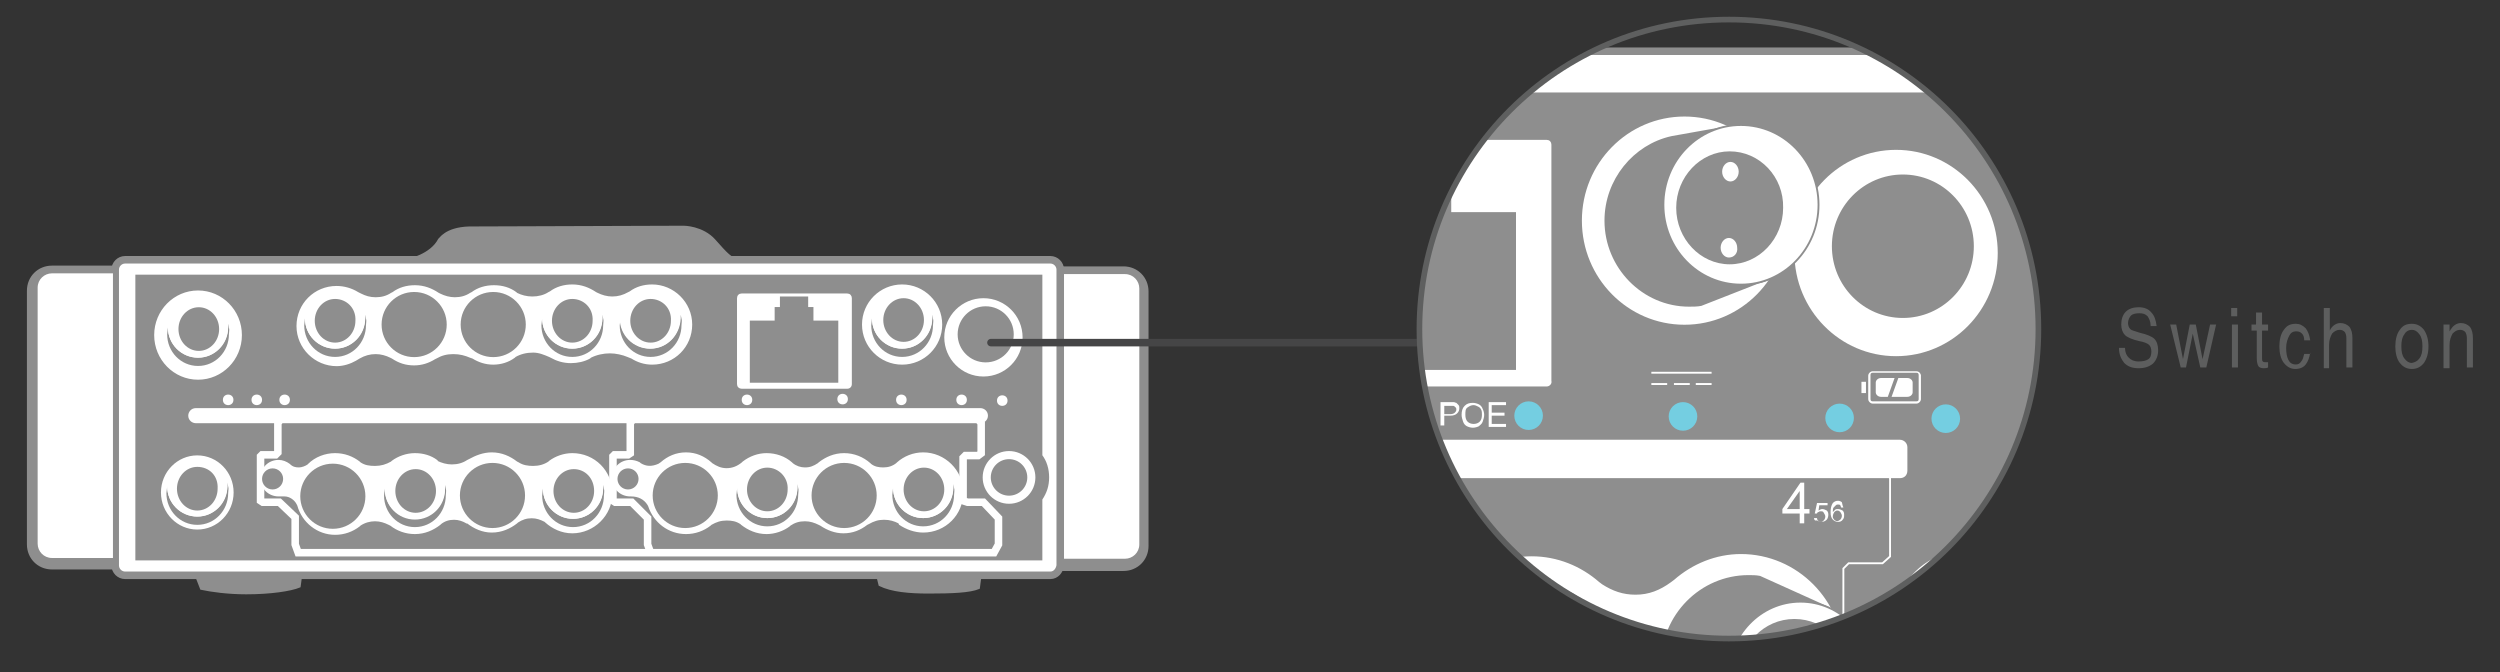 <?xml version="1.0" encoding="utf-8"?>
<!-- Generator: Adobe Illustrator 25.2.3, SVG Export Plug-In . SVG Version: 6.00 Build 0)  -->
<svg version="1.1" id="Layer_1" xmlns="http://www.w3.org/2000/svg" xmlns:xlink="http://www.w3.org/1999/xlink" x="0px" y="0px"
	 viewBox="0 0 332 89.3" style="enable-background:new 0 0 332 89.3;" xml:space="preserve">
<rect x="0" y="0" width="332" height="89.3" fill="#333333" stroke="none"/>
<style type="text/css">
	.st0{fill:#8E8E8E;stroke:#8E8E8E;stroke-width:0.5;stroke-miterlimit:10;}
	.st1{fill:#FFFFFF;}
	.st2{fill:#FFFFFF;stroke:#FFFFFF;stroke-width:0.75;stroke-miterlimit:10;}
	.st3{fill:#8E8E8E;stroke:#FFFFFF;stroke-width:0.75;stroke-miterlimit:10;}
	.st4{fill:#FFFFFF;stroke:#FFFFFF;stroke-width:0.5;stroke-miterlimit:10;}
	.st5{fill:#FFFFFF;stroke:#8E8E8E;stroke-width:0.5;stroke-miterlimit:10;}
	.st6{fill:#8E8E8E;}
	.st7{fill:none;stroke:#8E8E8E;stroke-width:0.5;stroke-miterlimit:10;}
	.st8{fill:none;stroke:#FFFFFF;stroke-width:0.75;stroke-linecap:round;stroke-miterlimit:10;}
	.st9{fill:none;stroke:#FFFFFF;stroke-width:0.75;stroke-linecap:round;stroke-linejoin:round;stroke-miterlimit:10;}
	.st10{fill:#FFFFFF;stroke:#8E8E8E;stroke-miterlimit:10;}
	.st11{fill:#8E8E8E;stroke:#8E8E8E;stroke-width:0.25;stroke-miterlimit:10;}
	.st12{fill:none;stroke:#74CEE1;stroke-width:0.25;stroke-miterlimit:10;}
	.st13{fill:#FFFFFF;stroke:#FFFFFF;stroke-width:0.25;stroke-miterlimit:10;}
	.st14{fill:none;stroke:#FFFFFF;stroke-miterlimit:10;}
	.st15{fill:none;stroke:#FFFFFF;stroke-linecap:round;stroke-miterlimit:10;}
	.st16{fill:#FFFFFF;stroke:#8E8E8E;stroke-width:0.25;stroke-miterlimit:10;}
	.st17{fill:#FFFFFF;stroke:#FFFFFF;stroke-width:0.25;stroke-miterlimit:3.944;}
	.st18{fill:#8E8E8E;stroke:#8E8E8E;stroke-width:0.75;stroke-miterlimit:10;}
	.st19{fill:#8E8E8E;stroke:#FFFFFF;stroke-width:0.25;stroke-miterlimit:10;}
	.st20{fill:none;stroke:#FFFFFF;stroke-width:0.75;stroke-miterlimit:10;}
	.st21{fill:#74CEE1;}
	.st22{fill:none;stroke:#818181;stroke-miterlimit:3.944;}
	.st23{fill:none;stroke:#000000;stroke-linejoin:round;stroke-miterlimit:10;}
	.st24{fill:none;stroke:#454546;stroke-linecap:round;stroke-miterlimit:3.944;}
	.st25{fill:#5D5E5E;}
	.st26{fill:#9A9B9B;}
	.st27{fill:none;stroke:#74CEE1;stroke-width:2.5;stroke-miterlimit:10;}
	.st28{fill:none;stroke:#74CEE1;stroke-miterlimit:10;}
	.st29{fill:none;stroke:#000000;stroke-width:0.25;stroke-miterlimit:10;}
	.st30{fill:#787878;stroke:#FFFFFF;stroke-width:0.25;stroke-miterlimit:10;}
	.st31{fill:none;stroke:#FFFFFF;stroke-width:0.25;stroke-miterlimit:10;}
	.st32{fill:#EF7336;}
	.st33{fill:none;stroke:#8E8E8E;stroke-width:0.75;stroke-linecap:round;stroke-miterlimit:10;}
	.st34{fill:none;stroke:#444545;stroke-linecap:round;stroke-miterlimit:3.944;}
	.st35{clip-path:url(#SVGID_2_);}
	.st36{fill:#FFFFFF;stroke:#787878;stroke-width:0.25;stroke-miterlimit:10;}
	.st37{fill:none;stroke:#787979;stroke-width:0.25;stroke-miterlimit:10;}
	.st38{fill:none;stroke:#787878;stroke-width:0.25;stroke-miterlimit:10;}
	.st39{clip-path:url(#SVGID_4_);}
	
		.st40{fill-rule:evenodd;clip-rule:evenodd;fill:#000002;stroke:#000002;stroke-width:0.25;stroke-linejoin:bevel;stroke-miterlimit:22.926;}
	.st41{fill-rule:evenodd;clip-rule:evenodd;fill:#FFFFFF;}
	
		.st42{fill-rule:evenodd;clip-rule:evenodd;fill:none;stroke:#FFFFFF;stroke-width:0.695;stroke-linejoin:bevel;stroke-miterlimit:22.926;}
	
		.st43{fill-rule:evenodd;clip-rule:evenodd;fill:none;stroke:#FFFFFF;stroke-width:0.728;stroke-linejoin:bevel;stroke-miterlimit:22.926;}
	.st44{fill:none;stroke:#FFFFFF;stroke-width:0.5;stroke-linecap:round;stroke-linejoin:round;stroke-miterlimit:22.926;}
	
		.st45{fill-rule:evenodd;clip-rule:evenodd;fill:none;stroke:#FFFFFF;stroke-width:0.5;stroke-linecap:round;stroke-linejoin:round;stroke-miterlimit:22.926;}
	
		.st46{fill-rule:evenodd;clip-rule:evenodd;fill:none;stroke:#FFFFFF;stroke-width:0.756;stroke-linejoin:round;stroke-miterlimit:22.926;}
	.st47{fill:#93CB75;}
	.st48{fill:#EEB71E;}
	.st49{fill:#78797B;stroke:#78797B;stroke-width:0.25;stroke-miterlimit:10;}
	.st50{fill:#787979;stroke:#787979;stroke-width:0.25;stroke-miterlimit:10;}
	.st51{fill:#FFFFFF;stroke:#787979;stroke-width:0.25;stroke-miterlimit:10;}
	.st52{fill:#787979;}
	.st53{fill:#787979;stroke:#FFFFFF;stroke-width:0.25;stroke-miterlimit:10;}
	.st54{fill:#74CEE1;stroke:#74CEE1;stroke-miterlimit:10;}
	.st55{fill:#FFFFFF;stroke:#74CEE1;stroke-miterlimit:10;}
	.st56{fill:#74CEE1;stroke:#FFFFFF;stroke-miterlimit:10;}
	.st57{fill:none;stroke:#74CEE1;stroke-width:2;stroke-miterlimit:10;}
	.st58{fill:#787A7B;stroke:#787A7B;stroke-width:0.25;stroke-miterlimit:10;}
	.st59{fill:#75CEE1;stroke:#FFFFFF;stroke-width:0.75;stroke-miterlimit:10;}
	.st60{fill:#FFFFFF;stroke:#75CEE1;stroke-width:0.25;stroke-miterlimit:10;}
	.st61{fill:#75CEE1;stroke:#75CEE1;stroke-width:0.75;stroke-miterlimit:10;}
	.st62{fill:#75CEE1;stroke:#75CEE1;stroke-width:0.25;stroke-miterlimit:10;}
	.st63{fill:#75CEE1;}
	.st64{clip-path:url(#SVGID_8_);}
	.st65{fill:#75CEE1;stroke:#FFFFFF;stroke-width:0.25;stroke-miterlimit:10;}
	.st66{fill:none;stroke:#FFFFFF;stroke-width:0.5;stroke-miterlimit:10;}
	.st67{fill:#75CEE1;stroke:#FFFFFF;stroke-width:0.5;stroke-miterlimit:10;}
	.st68{clip-path:url(#SVGID_10_);}
	.st69{fill:none;stroke:#FFFFFF;stroke-width:0.25;stroke-linecap:round;stroke-miterlimit:10;}
	.st70{clip-path:url(#SVGID_12_);}
	.st71{clip-path:url(#SVGID_14_);}
	.st72{clip-path:url(#SVGID_16_);}
	.st73{fill:#74CEE1;stroke:#74CEE1;stroke-width:0.25;stroke-miterlimit:10;}
	.st74{fill:#FFFFFF;stroke:#74CEE1;stroke-width:0.25;stroke-miterlimit:10;}
	.st75{fill:#74CEE1;stroke:#FFFFFF;stroke-width:0.25;stroke-miterlimit:10;}
	.st76{clip-path:url(#SVGID_18_);}
	.st77{fill:#FFFFFF;stroke:#78797B;stroke-width:0.25;stroke-miterlimit:10;}
	.st78{fill:#78797B;stroke:#FFFFFF;stroke-width:0.25;stroke-miterlimit:10;}
	.st79{clip-path:url(#SVGID_20_);}
	.st80{fill:none;stroke:#282828;stroke-width:2;stroke-linecap:round;stroke-miterlimit:3.944;}
	.st81{clip-path:url(#SVGID_22_);}
	.st82{fill:#8E8E8E;stroke:#FFFFFF;stroke-width:0.5;stroke-miterlimit:10;}
	.st83{fill:none;stroke:#FFFFFF;stroke-width:0.5;stroke-linecap:round;stroke-miterlimit:10;}
	.st84{fill:none;stroke:#8E8E8E;stroke-width:0.5;stroke-linecap:round;stroke-linejoin:round;stroke-miterlimit:10;}
	.st85{clip-path:url(#SVGID_24_);}
	.st86{clip-path:url(#SVGID_26_);}
	.st87{clip-path:url(#SVGID_28_);}
	.st88{fill:#75CEE1;stroke:#75CEE1;stroke-width:0.5;stroke-miterlimit:10;}
	.st89{fill:#FFFFFF;stroke:#75CEE1;stroke-width:0.5;stroke-miterlimit:10;}
	.st90{fill:none;stroke:#75CEE1;stroke-width:0.5;stroke-miterlimit:10;}
	.st91{fill:#454546;}
	.st92{clip-path:url(#SVGID_30_);}
	.st93{clip-path:url(#SVGID_32_);}
	.st94{clip-path:url(#SVGID_34_);}
	.st95{clip-path:url(#SVGID_36_);}
	.st96{fill:#CE2128;}
	.st97{clip-path:url(#SVGID_38_);}
	.st98{fill:#7AC25C;}
	.st99{clip-path:url(#SVGID_40_);}
	.st100{clip-path:url(#SVGID_42_);}
	.st101{clip-path:url(#SVGID_44_);}
</style>
<g>
	<g>
		<path class="st25" d="M285.6,43.2c0-0.5-0.2-0.9-0.4-1.2c-0.3-0.3-0.6-0.4-1.1-0.4c-0.5,0-0.9,0.1-1.1,0.3c-0.2,0.2-0.4,0.6-0.4,1
			c0,0.3,0.1,0.6,0.3,0.8c0.2,0.2,0.7,0.3,1.3,0.5c0.9,0.2,1.6,0.5,1.9,0.8c0.3,0.3,0.5,0.8,0.5,1.5c0,0.7-0.2,1.3-0.7,1.8
			c-0.5,0.4-1.1,0.6-1.9,0.6c-0.8,0-1.4-0.2-1.9-0.7c-0.4-0.5-0.7-1.1-0.7-2h0.8c0,0.6,0.2,1,0.5,1.3c0.3,0.3,0.7,0.5,1.3,0.5
			c0.6,0,1-0.1,1.3-0.3c0.3-0.2,0.4-0.6,0.4-1c0-0.4-0.1-0.7-0.3-0.9c-0.2-0.2-0.7-0.4-1.3-0.5c-0.9-0.2-1.6-0.5-1.9-0.8
			c-0.3-0.3-0.5-0.8-0.5-1.4c0-0.7,0.2-1.3,0.6-1.7c0.4-0.4,1-0.6,1.7-0.6c0.7,0,1.3,0.2,1.7,0.7c0.4,0.4,0.6,1,0.7,1.8H285.6z"/>
		<path class="st25" d="M289.6,48.8l-1.4-5.7h0.4h0.4l0.9,4.6h0l0.9-4.6h0.4h0.4l0.9,4.6h0l1-4.6h0.4h0.4l-1.3,5.7h-0.4h-0.4l-1-4.5
			h0l-0.9,4.5H290H289.6z"/>
		<path class="st25" d="M296.3,40.9h0.8v1.1h-0.8V40.9z M296.4,43.1h0.4h0.4v5.7h-0.4h-0.4V43.1z"/>
		<path class="st25" d="M301.2,48.8c-0.2,0.1-0.4,0.1-0.6,0.1c-0.3,0-0.6-0.1-0.7-0.3c-0.1-0.2-0.2-0.5-0.2-1v-3.7H299v-0.8h0.6
			v-1.6h0.8v1.6h0.8v0.8h-0.8v3.7c0,0.2,0,0.3,0.1,0.4c0.1,0.1,0.2,0.1,0.4,0.1c0.1,0,0.2,0,0.3,0V48.8z"/>
		<path class="st25" d="M306.8,46.8c-0.1,0.7-0.3,1.2-0.6,1.6c-0.3,0.4-0.8,0.6-1.4,0.6c-0.6,0-1.1-0.3-1.5-0.8
			c-0.4-0.5-0.6-1.3-0.6-2.2c0-0.9,0.2-1.7,0.6-2.2c0.4-0.6,0.9-0.8,1.6-0.8c0.5,0,0.9,0.2,1.3,0.6c0.3,0.4,0.5,0.9,0.6,1.6H306
			c0-0.4-0.1-0.7-0.3-0.9c-0.2-0.2-0.4-0.3-0.8-0.3c-0.4,0-0.7,0.2-0.9,0.6c-0.2,0.4-0.4,0.9-0.4,1.6c0,0.7,0.1,1.2,0.3,1.6
			c0.2,0.4,0.5,0.6,1,0.6c0.3,0,0.5-0.1,0.7-0.4c0.2-0.2,0.3-0.6,0.4-1H306.8z"/>
		<path class="st25" d="M308.6,40.9h0.4h0.4v3l0.1-0.2c0.3-0.5,0.8-0.8,1.3-0.8c0.5,0,0.9,0.2,1.2,0.5c0.3,0.4,0.4,0.9,0.4,1.5v3.9
			h-0.4h-0.4v-3.9c0-0.4-0.1-0.6-0.2-0.8c-0.2-0.2-0.4-0.3-0.7-0.3c-0.4,0-0.7,0.2-1,0.5c-0.2,0.4-0.4,0.8-0.4,1.5v3.1H309h-0.4
			V40.9z"/>
		<path class="st25" d="M318.7,48.2c-0.4-0.5-0.6-1.3-0.6-2.2c0-0.9,0.2-1.7,0.6-2.2c0.4-0.6,0.9-0.8,1.6-0.8c0.7,0,1.2,0.3,1.6,0.8
			c0.4,0.6,0.6,1.3,0.6,2.2c0,0.9-0.2,1.6-0.6,2.2c-0.4,0.5-0.9,0.8-1.6,0.8C319.6,49,319.1,48.7,318.7,48.2z M321.3,47.6
			c0.3-0.4,0.4-0.9,0.4-1.6c0-0.7-0.1-1.2-0.4-1.6c-0.3-0.4-0.6-0.6-1-0.6c-0.4,0-0.8,0.2-1,0.6c-0.3,0.4-0.4,0.9-0.4,1.6
			c0,0.7,0.1,1.2,0.4,1.6c0.3,0.4,0.6,0.6,1,0.6C320.7,48.1,321,48,321.3,47.6z"/>
		<path class="st25" d="M324.5,43.1h0.4h0.4V44c0.1-0.1,0.1-0.2,0.2-0.3c0.3-0.5,0.8-0.8,1.3-0.8c0.5,0,0.9,0.2,1.2,0.5
			c0.3,0.4,0.4,0.9,0.4,1.5v3.9h-0.4h-0.4v-3.9c0-0.4-0.1-0.6-0.2-0.8c-0.2-0.2-0.4-0.3-0.7-0.3c-0.4,0-0.7,0.2-1,0.5
			c-0.2,0.4-0.4,0.8-0.4,1.5v3.1h-0.4h-0.4V43.1z"/>
	</g>
</g>
<g>
	<path class="st10" d="M139.5,76.4H16.6c-0.7,0-1.3-0.6-1.3-1.3V35.8c0-0.7,0.6-1.3,1.3-1.3h122.9c0.7,0,1.3,0.6,1.3,1.3v39.3
		C140.7,75.8,140.2,76.4,139.5,76.4z"/>
	<path class="st11" d="M15.3,75.5H6.9c-1.8,0-3.2-1.4-3.2-3.2V38.6c0-1.8,1.4-3.2,3.2-3.2h8.5V75.5z"/>
	<path class="st1" d="M15,74.1H6.9c-1.1,0-1.9-0.9-1.9-1.9v-34c0-1.1,0.9-1.9,1.9-1.9H15V74.1z"/>
	<path class="st11" d="M140.7,75.7h8.5c1.8,0,3.2-1.4,3.2-3.2V38.7c0-1.8-1.4-3.2-3.2-3.2h-8.5V75.7z"/>
	<ellipse class="st12" cx="134" cy="63.4" rx="3.5" ry="3.5"/>
	<path class="st11" d="M138.3,66.8v7.5H18.1V36.6h120.2v23.6l0,0.3c0.6,0.8,0.9,1.8,0.9,2.9c0,1.1-0.3,2-0.9,2.9L138.3,66.8z"/>
	<ellipse class="st13" cx="26.3" cy="44.5" rx="5.7" ry="5.8"/>
	<ellipse class="st13" cx="26.2" cy="65.4" rx="4.7" ry="4.8"/>
	<ellipse class="st13" cx="119.8" cy="43.1" rx="5.2" ry="5.2"/>
	<ellipse class="st1" cx="130.6" cy="44.8" rx="5.2" ry="5.2"/>
	<ellipse class="st11" cx="130.9" cy="44.4" rx="3.6" ry="3.6"/>
	<path class="st11" d="M62.3,30.2l28.5-0.1c0,0,2.5,0,4.1,1.8s2.2,2.5,3.2,2.6H54.2c0,0,3-0.6,4.1-2.7
		C58.4,31.8,59.1,30.3,62.3,30.2z"/>
	<path class="st11" d="M26.7,78.2c1.4,0.3,3.6,0.6,6,0.6c3.2,0,5.9-0.4,7.1-0.9l0.2-1.5h-14L26.7,78.2z"/>
	<path class="st11" d="M116.8,77.7c1.6,0.8,4,1,6.5,1c3.2,0,5.5-0.1,6.7-0.6l0.2-1.5l-13.7-0.1L116.8,77.7z"/>
	<circle class="st1" cx="30.3" cy="53.1" r="0.7"/>
	<circle class="st1" cx="34.1" cy="53.1" r="0.7"/>
	<circle class="st1" cx="37.8" cy="53.1" r="0.7"/>
	<circle class="st1" cx="99.2" cy="53.1" r="0.7"/>
	<circle class="st1" cx="111.9" cy="53" r="0.7"/>
	<circle class="st1" cx="119.7" cy="53.1" r="0.7"/>
	<circle class="st1" cx="127.7" cy="53.1" r="0.7"/>
	<circle class="st1" cx="133.1" cy="53.2" r="0.7"/>
	<path class="st13" d="M83.4,47.3c-0.7-0.3-1.6-0.5-2.4-0.5c-0.9,0-1.8,0.2-2.6,0.6l-0.1,0.1c-0.7,0.4-1.6,0.6-2.5,0.6
		c-1,0-1.9-0.3-2.6-0.7L73,47.3c-0.7-0.3-1.4-0.6-2.2-0.6c-0.9,0-1.7,0.2-2.4,0.6l-0.1,0.1c-0.8,0.6-1.8,0.9-2.8,0.9
		c-1,0-1.9-0.3-2.7-0.8l-0.3-0.1c-0.7-0.3-1.4-0.5-2.3-0.5c-0.9,0-1.6,0.2-2.3,0.6l-0.2,0.1c-0.8,0.5-1.7,0.8-2.7,0.8
		c-1.1,0-2-0.3-2.9-0.9l-0.2-0.1c-0.6-0.3-1.3-0.5-2-0.5c-0.8,0-1.5,0.2-2.2,0.6l-0.5,0.3c-0.7,0.4-1.6,0.7-2.5,0.7
		c-2.8,0-5.2-2.3-5.2-5.2s2.3-5.2,5.2-5.2c1,0,2,0.3,2.8,0.8l0.4,0.2c0.6,0.3,1.2,0.5,2,0.5c0.8,0,1.5-0.2,2.1-0.6l0.2-0.1
		c0.8-0.6,1.8-0.9,2.9-0.9c1.2,0,2.2,0.4,3.1,1l0.2,0.1c0.6,0.3,1.3,0.5,2,0.5c0.8,0,1.5-0.2,2.1-0.6l0.2-0.1
		c0.8-0.6,1.8-0.9,2.9-0.9c1.1,0,2.1,0.3,2.9,0.9l0.1,0.1c0.6,0.3,1.3,0.5,2.1,0.5c0.8,0,1.6-0.2,2.2-0.6l0.2-0.1
		c0.8-0.6,1.8-0.9,2.9-0.9c1.2,0,2.2,0.4,3.1,1l0.2,0.1c0.6,0.3,1.3,0.5,2,0.5c0.8,0,1.5-0.2,2.2-0.6l0.2-0.1
		c0.8-0.6,1.8-0.9,2.9-0.9c2.8,0,5.2,2.3,5.2,5.2c0,2.9-2.3,5.2-5.2,5.2c-1,0-1.9-0.3-2.7-0.8L83.4,47.3z"/>
	<path class="st13" d="M119.4,69.4c-0.6-0.3-1.2-0.5-2-0.5c-0.8,0-1.4,0.2-2.1,0.6l-0.2,0.1c-0.9,0.7-1.9,1.1-3.1,1.1
		c-1.1,0-2.1-0.4-3-1l-0.2-0.1c-0.6-0.3-1.2-0.5-1.9-0.5c-0.8,0-1.4,0.2-2,0.6l-0.1,0.1c-0.8,0.6-1.9,1-3,1c-1.3,0-2.4-0.5-3.3-1.2
		l-0.1-0.1c-0.6-0.4-1.2-0.5-1.9-0.5c-0.8,0-1.4,0.2-2.1,0.6l-0.1,0.1c-0.9,0.7-2,1.1-3.2,1.1c-2.3,0-4.2-1.5-4.9-3.6L86.1,67
		c-0.5-0.8-1.3-1.2-2.3-1.2l-0.1,0c-1.3,0-2.3-1-2.3-2.3c0-1.3,1-2.3,2.3-2.3c0.4,0,0.8,0.1,1.2,0.3l0.1,0.1
		c0.8,0.5,1.6,0.5,2.5,0.1l0.3-0.2c0.9-0.8,2-1.3,3.3-1.3c1.3,0,2.4,0.5,3.3,1.3l0.1,0.1c0.6,0.4,1.2,0.7,2,0.7
		c0.8,0,1.5-0.3,2.1-0.8l0.1-0.1c0.9-0.7,2-1.1,3.1-1.1c1.2,0,2.4,0.4,3.3,1.2l0.1,0.1c0.5,0.4,1.1,0.6,1.7,0.6
		c0.7,0,1.2-0.2,1.8-0.6l0.1-0.1c0.9-0.7,2-1.2,3.3-1.2c1.3,0,2.5,0.5,3.4,1.3l0.1,0.1c0.5,0.4,1.1,0.5,1.7,0.5
		c0.7,0,1.3-0.2,1.8-0.6l0.1-0.1c0.9-0.8,2.1-1.3,3.4-1.3c2.8,0,5.2,2.3,5.2,5.2c0,2.9-2.3,5.2-5.2,5.2c-1.1,0-2.2-0.4-3.1-1
		L119.4,69.4z"/>
	<path class="st13" d="M112.5,51.5h-14c-0.3,0-0.5-0.2-0.5-0.5V39.6c0-0.3,0.2-0.5,0.5-0.5h14c0.3,0,0.5,0.2,0.5,0.5V51
		C113,51.3,112.8,51.5,112.5,51.5z"/>
	<polygon class="st11" points="107.9,40.9 107.9,42.7 111.2,42.7 111.2,50.7 99.7,50.7 99.7,42.7 103,42.7 103,40.9 103.7,40.9 
		103.7,39.5 107.2,39.5 107.2,40.9 	"/>
	<path class="st6" d="M80.1,42.3c0.1,0.3,0,0.6,0,0.9c0,2.3-1.8,4.2-4.1,4.2s-4.1-1.9-4.1-4.2l0.1-0.9c0,2.2,1.8,4,4,4
		c2.2,0,3.9-1.8,4-4c0,0,0-0.4,0-0.5L80.1,42.3z"/>
	<ellipse class="st11" cx="55" cy="43.1" rx="4.2" ry="4.2"/>
	<ellipse class="st11" cx="65.5" cy="43.1" rx="4.2" ry="4.2"/>
	<ellipse class="st1" cx="76" cy="42.3" rx="4" ry="4"/>
	<path class="st6" d="M76,39.7c-1.5,0-2.7,1.3-2.7,2.9c0,1.6,1.2,2.9,2.7,2.9c1.5,0,2.7-1.3,2.7-2.9C78.8,40.9,77.5,39.7,76,39.7z"
		/>
	<path class="st6" d="M90.5,42.3c0.1,0.3,0,0.6,0,0.9c0,2.3-1.8,4.2-4.1,4.2s-4.1-1.9-4.1-4.2l0.1-0.9c0,2.2,1.8,4,4,4
		c2.2,0,3.9-1.8,4-4c0,0,0-0.4,0-0.5L90.5,42.3z"/>
	<ellipse class="st1" cx="86.3" cy="42.3" rx="4" ry="4"/>
	<path class="st6" d="M123.9,42.3c0.1,0.3,0,0.6,0,0.9c0,2.3-1.8,4.2-4.1,4.2s-4.1-1.9-4.1-4.2l0.1-0.9c0,2.2,1.8,4,4,4
		c2.2,0,3.9-1.8,4-4c0,0,0-0.4,0-0.5L123.9,42.3z"/>
	<ellipse class="st1" cx="119.8" cy="42.3" rx="4" ry="4"/>
	<path class="st6" d="M86.4,39.7c-1.5,0-2.7,1.3-2.7,2.9c0,1.6,1.2,2.9,2.7,2.9c1.5,0,2.7-1.3,2.7-2.9
		C89.2,40.9,87.9,39.7,86.4,39.7z"/>
	<path class="st6" d="M126.7,64.8c0.1,0.3,0,0.6,0,0.9c0,2.3-1.8,4.2-4.1,4.2c-2.3,0-4.1-1.9-4.1-4.2l0.1-0.9c0,2.2,1.8,4,4,4
		c2.2,0,3.9-1.8,4-4c0,0,0-0.4,0-0.5L126.7,64.8z"/>
	<ellipse class="st1" cx="122.6" cy="64.8" rx="4" ry="4"/>
	<path class="st6" d="M122.7,62.1c-1.5,0-2.7,1.3-2.7,2.9c0,1.6,1.2,2.9,2.7,2.9c1.5,0,2.7-1.3,2.7-2.9
		C125.4,63.4,124.2,62.1,122.7,62.1z"/>
	<path class="st6" d="M106,64.8c0.1,0.3,0,0.6,0,0.9c0,2.3-1.8,4.2-4.1,4.2s-4.1-1.9-4.1-4.2l0.1-0.9c0,2.2,1.8,4,4,4
		c2.2,0,3.9-1.8,4-4c0,0,0-0.4,0-0.5L106,64.8z"/>
	<ellipse class="st1" cx="101.9" cy="64.8" rx="4" ry="4"/>
	<path class="st6" d="M101.9,62.1c-1.5,0-2.7,1.3-2.7,2.9c0,1.6,1.2,2.9,2.7,2.9c1.5,0,2.7-1.3,2.7-2.9
		C104.7,63.4,103.4,62.1,101.9,62.1z"/>
	<path class="st6" d="M48.6,42.3c0.1,0.3,0,0.6,0,0.9c0,2.3-1.8,4.2-4.1,4.2s-4.1-1.9-4.1-4.2l0.1-0.9c0,2.2,1.8,4,4,4
		c2.2,0,3.9-1.8,4-4c0,0,0-0.4,0-0.5L48.6,42.3z"/>
	<ellipse class="st1" cx="44.5" cy="42.3" rx="4" ry="4"/>
	<path class="st6" d="M44.5,39.7c-1.5,0-2.7,1.3-2.7,2.9c0,1.6,1.2,2.9,2.7,2.9c1.5,0,2.7-1.3,2.7-2.9C47.3,40.9,46,39.7,44.5,39.7z
		"/>
	<path class="st6" d="M30.4,43.5c0.1,0.3,0,0.6,0,0.9c0,2.3-1.8,4.2-4.1,4.2s-4.1-1.9-4.1-4.2l0.1-0.9c0,2.2,1.8,4,4,4
		c2.2,0,3.9-1.8,4-4c0,0,0-0.4,0-0.5L30.4,43.5z"/>
	<ellipse class="st1" cx="26.3" cy="43.5" rx="4" ry="4"/>
	<path class="st6" d="M26.4,40.8c-1.5,0-2.7,1.3-2.7,2.9c0,1.6,1.2,2.9,2.7,2.9c1.5,0,2.7-1.3,2.7-2.9
		C29.1,42.1,27.9,40.8,26.4,40.8z"/>
	<ellipse class="st6" cx="120" cy="42.5" rx="2.7" ry="2.9"/>
	<ellipse class="st11" cx="91" cy="65.8" rx="4.2" ry="4.2"/>
	<ellipse class="st11" cx="112.1" cy="65.8" rx="4.2" ry="4.2"/>
	<path class="st1" d="M130.2,56.2H26c-0.5,0-1-0.4-1-1l0,0c0-0.5,0.4-1,1-1h104.2c0.5,0,1,0.4,1,1l0,0
		C131.2,55.8,130.7,56.2,130.2,56.2z"/>
	<polygon class="st14" points="39.6,73.4 39.2,72.3 39.2,68.7 37.1,66.7 34.9,66.7 34.6,66.5 34.6,60.6 34.8,60.4 36.6,60.4 
		36.9,60.1 36.9,56.2 37.1,55.9 37.1,55.3 37.5,55.1 129.5,55.1 130.3,56.2 130.3,60.2 129.9,60.5 128.2,60.5 127.9,60.8 
		127.9,66.5 128.5,66.7 130.6,66.7 132.6,68.8 132.6,72.3 132,73.4 	"/>
	<polyline class="st14" points="86.4,73.4 86,72.3 86,68.8 83.9,66.7 81.7,66.7 81.4,66.5 81.4,60.6 81.6,60.4 83.4,60.4 83.7,60.2 
		83.7,56.2 83.9,55.9 83.9,55.3 84.3,55.1 	"/>
	<ellipse class="st1" cx="134" cy="63.4" rx="3.5" ry="3.5"/>
	<ellipse class="st11" cx="134" cy="63.4" rx="2.3" ry="2.3"/>
	<circle class="st6" cx="83.4" cy="63.6" r="1.4"/>
	<path class="st13" d="M38.4,61.7c-0.4-0.3-0.9-0.5-1.4-0.5c-1.3,0-2.3,1-2.3,2.3c0,1.3,1,2.3,2.3,2.3c0.1,0,0.3,0,0.4,0l0.1,0
		c0.1,0,0.2,0,0.3,0c0.7,0,1.4,0.5,1.7,1.1l0.1,0.2c0.6,2.2,2.6,3.8,4.9,3.8c1.2,0,2.3-0.4,3.2-1.1l0.1-0.1c0.6-0.4,1.3-0.6,2-0.6
		c0.7,0,1.3,0.2,1.9,0.5l0.2,0.1c0.9,0.7,2,1.1,3.2,1.1c1.3,0,2.4-0.5,3.3-1.2l0.1-0.1c0.5-0.4,1.1-0.6,1.8-0.6
		c0.6,0,1.2,0.2,1.7,0.5l0.1,0c0.9,0.7,2,1.2,3.2,1.2c1.3,0,2.4-0.5,3.3-1.2l0.1-0.1c0.6-0.4,1.2-0.6,1.9-0.6c0.7,0,1.2,0.2,1.8,0.5
		l0.1,0.1c0.9,0.8,2.1,1.4,3.5,1.4c2.8,0,5.2-2.3,5.2-5.2c0-2.9-2.3-5.2-5.2-5.2c-1.1,0-2.2,0.4-3,1l-0.1,0.1
		c-0.6,0.4-1.3,0.6-2.1,0.6c-0.7,0-1.4-0.1-2-0.5l-0.2-0.1c-0.9-0.7-2-1.2-3.3-1.2c-1.1,0-2.1,0.4-3,0.9l-0.2,0.1
		c-0.6,0.4-1.3,0.6-2.1,0.6c-0.7,0-1.4-0.2-2-0.5L58,61.2c-0.8-0.6-1.8-0.9-2.9-0.9c-1.1,0-2.2,0.4-3,1L52,61.4
		c-0.7,0.4-1.4,0.6-2.2,0.6c-0.8,0-1.4-0.1-2-0.5l-0.1-0.1c-0.9-0.7-2-1.1-3.2-1.1c-1.3,0-2.6,0.5-3.5,1.4l-0.1,0.1
		c-0.3,0.2-0.8,0.4-1.2,0.4C39.2,62.2,38.8,62.1,38.4,61.7L38.4,61.7z"/>
	<circle class="st6" cx="36.2" cy="63.6" r="1.4"/>
	<ellipse class="st11" cx="65.4" cy="65.8" rx="4.2" ry="4.2"/>
	<ellipse class="st11" cx="44.2" cy="65.9" rx="4.2" ry="4.2"/>
	<path class="st1" d="M141.3,36.4h8.1c1.1,0,1.9,0.9,1.9,1.9v34c0,1.1-0.9,1.9-1.9,1.9h-8.1V36.4z"/>
	<path class="st6" d="M80.2,64.9c0.1,0.3,0,0.6,0,0.9c0,2.3-1.8,4.2-4.1,4.2s-4.1-1.9-4.1-4.2l0.1-0.9c0,2.2,1.8,4,4,4
		c2.2,0,3.9-1.8,4-4c0,0,0-0.4,0-0.5L80.2,64.9z"/>
	<ellipse class="st1" cx="76.1" cy="64.9" rx="4" ry="4"/>
	<path class="st6" d="M76.2,62.3c-1.5,0-2.7,1.3-2.7,2.9c0,1.6,1.2,2.9,2.7,2.9c1.5,0,2.7-1.3,2.7-2.9
		C78.9,63.5,77.7,62.3,76.2,62.3z"/>
	<path class="st6" d="M59.2,64.9c0.1,0.3,0,0.6,0,0.9c0,2.3-1.8,4.2-4.1,4.2c-2.3,0-4.1-1.9-4.1-4.2l0.1-0.9c0,2.2,1.8,4,4,4
		c2.2,0,3.9-1.8,4-4c0,0,0-0.4,0-0.5L59.2,64.9z"/>
	<ellipse class="st1" cx="55.1" cy="65" rx="4" ry="4"/>
	<path class="st6" d="M55.2,62.3c-1.5,0-2.7,1.3-2.7,2.9c0,1.6,1.2,2.9,2.7,2.9c1.5,0,2.7-1.3,2.7-2.9
		C57.9,63.6,56.7,62.3,55.2,62.3z"/>
	<path class="st6" d="M30.3,64.6c0.1,0.3,0,0.6,0,0.9c0,2.3-1.8,4.2-4.1,4.2s-4.1-1.9-4.1-4.2l0.1-0.9c0,2.2,1.8,4,4,4
		c2.2,0,3.9-1.8,4-4c0,0,0-0.4,0-0.5L30.3,64.6z"/>
	<ellipse class="st1" cx="26.2" cy="64.6" rx="4" ry="4"/>
	<path class="st6" d="M26.2,62c-1.5,0-2.7,1.3-2.7,2.9c0,1.6,1.2,2.9,2.7,2.9c1.5,0,2.7-1.3,2.7-2.9C29,63.2,27.8,62,26.2,62z"/>
</g>
<line class="st24" x1="188.3" y1="45.5" x2="131.6" y2="45.5"/>
<g>
	<defs>
		<circle id="SVGID_33_" cx="229.6" cy="43.7" r="41.1"/>
	</defs>
	<clipPath id="SVGID_2_">
		<use xlink:href="#SVGID_33_"  style="overflow:visible;"/>
	</clipPath>
	<g class="st35">
		<path class="st10" d="M277,116.1H-47.9c-0.7,0-1.3-0.6-1.3-1.3V8.1c0-0.7,0.6-1.3,1.3-1.3H277c0.7,0,1.3,0.6,1.3,1.3v106.8
			C278.3,115.6,277.7,116.1,277,116.1z"/>
		<path class="st11" d="M278.3,114.3h27.3c1.8,0,3.2-1.4,3.2-3.2V12.6c0-1.8-1.4-3.2-3.2-3.2h-27.3V114.3z"/>
		<ellipse class="st12" cx="260.9" cy="82.3" rx="9.2" ry="9.1"/>
		<path class="st11" d="M272,91.2v19.5H-41.8V12.4H272V74l0,0.8c1.5,2.1,2.3,4.7,2.3,7.5c0,2.8-0.9,5.3-2.3,7.5L272,91.2z"/>
		<ellipse class="st13" cx="223.7" cy="29.3" rx="13.5" ry="13.7"/>
		<ellipse class="st1" cx="251.8" cy="33.6" rx="13.5" ry="13.7"/>
		<ellipse class="st11" cx="252.7" cy="32.7" rx="9.3" ry="9.4"/>
		<path class="st11" d="M73.4-4.3l74.3-0.2c0,0,6.6,0,10.7,4.7c4.1,4.7,5.6,6.5,8.4,6.7H52.5c0,0,7.9-1.6,10.8-7.1
			C63.3-0.3,65.1-4.2,73.4-4.3z"/>
		<path class="st69" d="M267.1,16c0.7,0.5,1.2,1.3,1.2,2.3c0,1.5-1.2,2.8-2.8,2.8c-1.5,0-2.8-1.2-2.8-2.8c0-1,0.5-1.8,1.2-2.3"/>
		<line class="st69" x1="265.5" y1="17.9" x2="265.5" y2="14.6"/>
		<circle class="st1" cx="-0.2" cy="55.5" r="1.9"/>
		<circle class="st1" cx="9.6" cy="55.4" r="1.9"/>
		<circle class="st1" cx="169.7" cy="55.4" r="1.9"/>
		<circle class="st21" cx="203" cy="55.2" r="1.9"/>
		<circle class="st21" cx="223.5" cy="55.3" r="1.9"/>
		<circle class="st21" cx="244.3" cy="55.5" r="1.9"/>
		<circle class="st21" cx="258.4" cy="55.6" r="1.9"/>
		<path class="st69" d="M-11.3,50.2l7.7-0.1c0,0,0.8-1.1,1.4-1.1s1.1,1,1.1,1l1.4-0.1l0.2,1.2l0.9-5.4l0.5,5.9l0.8-1.5L4.5,50
			c0,0,0.7-1.4,1.4-1.4s1.3,1.5,1.3,1.5h2.5"/>
		<g>
			<path class="st1" d="M20.4,52v-5.4h0.7v2.2h2.8v-2.2h0.7V52h-0.7v-2.5h-2.8V52H20.4z"/>
			<path class="st1" d="M25.8,52v-5.4h1.8c0.4,0,0.7,0,1,0.1c0.3,0.1,0.6,0.2,0.8,0.4c0.3,0.2,0.5,0.5,0.6,0.9
				c0.1,0.4,0.2,0.8,0.2,1.3c0,0.4,0,0.8-0.1,1.1c-0.1,0.3-0.2,0.6-0.4,0.8c-0.1,0.2-0.3,0.4-0.5,0.5c-0.2,0.1-0.4,0.2-0.6,0.3
				c-0.2,0.1-0.5,0.1-0.9,0.1H25.8z M26.5,51.3h1.1c0.4,0,0.6,0,0.8-0.1c0.2-0.1,0.4-0.2,0.5-0.3c0.2-0.2,0.3-0.4,0.4-0.7
				s0.1-0.6,0.1-1c0-0.6-0.1-1-0.3-1.3c-0.2-0.3-0.4-0.5-0.7-0.6c-0.2-0.1-0.5-0.1-0.9-0.1h-1.1V51.3z"/>
			<path class="st1" d="M31.4,52v-5.4h0.7V52H31.4z"/>
		</g>
		<g>
			<path class="st1" d="M12.3,70.3V65H13v5.4H12.3z"/>
			<path class="st1" d="M18,68.5l0.7,0.2c-0.1,0.6-0.4,1-0.8,1.3c-0.4,0.3-0.9,0.5-1.4,0.5c-0.6,0-1-0.1-1.4-0.4
				c-0.4-0.2-0.6-0.6-0.8-1c-0.2-0.4-0.3-0.9-0.3-1.4c0-0.6,0.1-1,0.3-1.5s0.5-0.7,0.9-0.9c0.4-0.2,0.8-0.3,1.3-0.3
				c0.5,0,1,0.1,1.4,0.4c0.4,0.3,0.6,0.7,0.8,1.2L18,66.6c-0.1-0.4-0.3-0.7-0.5-0.9c-0.2-0.2-0.5-0.3-0.9-0.3c-0.4,0-0.8,0.1-1,0.3
				c-0.3,0.2-0.5,0.5-0.6,0.8s-0.2,0.7-0.2,1c0,0.5,0.1,0.9,0.2,1.2c0.1,0.3,0.3,0.6,0.6,0.8s0.6,0.3,0.9,0.3c0.4,0,0.7-0.1,1-0.3
				C17.8,69.2,17.9,68.9,18,68.5z"/>
			<path class="st1" d="M19.4,68.6l0.7-0.1c0,0.3,0.1,0.5,0.2,0.7c0.1,0.2,0.3,0.3,0.5,0.4c0.2,0.1,0.5,0.2,0.8,0.2
				c0.3,0,0.5,0,0.7-0.1c0.2-0.1,0.4-0.2,0.5-0.3c0.1-0.1,0.2-0.3,0.2-0.5c0-0.2,0-0.3-0.1-0.4s-0.3-0.2-0.5-0.3
				c-0.1-0.1-0.5-0.1-1-0.3c-0.5-0.1-0.8-0.2-1-0.3c-0.3-0.1-0.4-0.3-0.6-0.5c-0.1-0.2-0.2-0.4-0.2-0.7c0-0.3,0.1-0.5,0.2-0.8
				c0.2-0.2,0.4-0.4,0.7-0.5s0.6-0.2,1-0.2c0.4,0,0.7,0.1,1.1,0.2c0.3,0.1,0.5,0.3,0.7,0.6c0.2,0.2,0.3,0.5,0.3,0.8l-0.7,0.1
				c0-0.3-0.2-0.6-0.4-0.8c-0.2-0.2-0.5-0.3-0.9-0.3c-0.4,0-0.7,0.1-0.9,0.2s-0.3,0.3-0.3,0.6c0,0.2,0.1,0.4,0.2,0.5
				c0.1,0.1,0.5,0.3,1.1,0.4c0.6,0.1,1,0.2,1.2,0.3c0.3,0.1,0.5,0.3,0.7,0.5c0.1,0.2,0.2,0.5,0.2,0.8c0,0.3-0.1,0.6-0.2,0.8
				c-0.2,0.3-0.4,0.4-0.7,0.6c-0.3,0.1-0.7,0.2-1,0.2c-0.5,0-0.9-0.1-1.2-0.2s-0.6-0.4-0.8-0.6C19.5,69.3,19.4,69,19.4,68.6z"/>
			<path class="st1" d="M25.5,67.8v-0.7h-1.4v-0.4l1.4-2h0.3v2h0.4v0.4h-0.4v0.7H25.5z M25.5,66.7v-1.4l-1,1.4H25.5z"/>
			<path class="st1" d="M28.7,67.5v0.4h-2.1c0-0.1,0-0.2,0-0.3c0.1-0.1,0.1-0.3,0.3-0.4s0.3-0.3,0.5-0.5c0.3-0.3,0.6-0.5,0.7-0.7
				c0.1-0.2,0.2-0.3,0.2-0.5c0-0.2-0.1-0.3-0.2-0.4C28,65.1,27.9,65,27.7,65c-0.2,0-0.3,0.1-0.4,0.2c-0.1,0.1-0.2,0.3-0.2,0.5
				l-0.4,0c0-0.3,0.1-0.5,0.3-0.7c0.2-0.2,0.4-0.2,0.7-0.2c0.3,0,0.5,0.1,0.7,0.2c0.2,0.2,0.3,0.4,0.3,0.6c0,0.1,0,0.2-0.1,0.4
				c-0.1,0.1-0.1,0.2-0.3,0.4c-0.1,0.1-0.3,0.3-0.6,0.6c-0.2,0.2-0.4,0.3-0.4,0.4s-0.1,0.1-0.2,0.2H28.7z"/>
		</g>
		<g>
			<path class="st1" d="M134.2,70.3V65h0.7v5.4H134.2z"/>
			<path class="st1" d="M140,68.5l0.7,0.2c-0.1,0.6-0.4,1-0.8,1.3c-0.4,0.3-0.9,0.5-1.4,0.5c-0.6,0-1-0.1-1.4-0.4
				c-0.4-0.2-0.6-0.6-0.8-1c-0.2-0.4-0.3-0.9-0.3-1.4c0-0.6,0.1-1,0.3-1.5s0.5-0.7,0.9-0.9c0.4-0.2,0.8-0.3,1.3-0.3
				c0.5,0,1,0.1,1.4,0.4c0.4,0.3,0.6,0.7,0.8,1.2l-0.7,0.2c-0.1-0.4-0.3-0.7-0.5-0.9c-0.2-0.2-0.5-0.3-0.9-0.3c-0.4,0-0.8,0.1-1,0.3
				c-0.3,0.2-0.5,0.5-0.6,0.8s-0.2,0.7-0.2,1c0,0.5,0.1,0.9,0.2,1.2c0.1,0.3,0.3,0.6,0.6,0.8s0.6,0.3,0.9,0.3c0.4,0,0.7-0.1,1-0.3
				C139.7,69.2,139.9,68.9,140,68.5z"/>
			<path class="st1" d="M141.3,68.6l0.7-0.1c0,0.3,0.1,0.5,0.2,0.7c0.1,0.2,0.3,0.3,0.5,0.4c0.2,0.1,0.5,0.2,0.8,0.2
				c0.3,0,0.5,0,0.7-0.1c0.2-0.1,0.4-0.2,0.5-0.3c0.1-0.1,0.2-0.3,0.2-0.5c0-0.2,0-0.3-0.1-0.4s-0.3-0.2-0.5-0.3
				c-0.1-0.1-0.5-0.1-1-0.3c-0.5-0.1-0.8-0.2-1-0.3c-0.3-0.1-0.4-0.3-0.6-0.5c-0.1-0.2-0.2-0.4-0.2-0.7c0-0.3,0.1-0.5,0.2-0.8
				c0.2-0.2,0.4-0.4,0.7-0.5s0.6-0.2,1-0.2c0.4,0,0.7,0.1,1.1,0.2c0.3,0.1,0.5,0.3,0.7,0.6c0.2,0.2,0.3,0.5,0.3,0.8l-0.7,0.1
				c0-0.3-0.2-0.6-0.4-0.8c-0.2-0.2-0.5-0.3-0.9-0.3c-0.4,0-0.7,0.1-0.9,0.2s-0.3,0.3-0.3,0.6c0,0.2,0.1,0.4,0.2,0.5
				c0.1,0.1,0.5,0.3,1.1,0.4c0.6,0.1,1,0.2,1.2,0.3c0.3,0.1,0.5,0.3,0.7,0.5c0.1,0.2,0.2,0.5,0.2,0.8c0,0.3-0.1,0.6-0.2,0.8
				c-0.2,0.3-0.4,0.4-0.7,0.6c-0.3,0.1-0.7,0.2-1,0.2c-0.5,0-0.9-0.1-1.2-0.2s-0.6-0.4-0.8-0.6C141.4,69.3,141.3,69,141.3,68.6z"/>
			<path class="st1" d="M147.4,67.8v-0.7H146v-0.4l1.4-2h0.3v2h0.4v0.4h-0.4v0.7H147.4z M147.4,66.7v-1.4l-1,1.4H147.4z"/>
			<path class="st1" d="M150.6,67.5v0.4h-2.1c0-0.1,0-0.2,0-0.3c0.1-0.1,0.1-0.3,0.3-0.4s0.3-0.3,0.5-0.5c0.3-0.3,0.6-0.5,0.7-0.7
				c0.1-0.2,0.2-0.3,0.2-0.5c0-0.2-0.1-0.3-0.2-0.4c-0.1-0.1-0.3-0.2-0.4-0.2c-0.2,0-0.3,0.1-0.4,0.2c-0.1,0.1-0.2,0.3-0.2,0.5
				l-0.4,0c0-0.3,0.1-0.5,0.3-0.7c0.2-0.2,0.4-0.2,0.7-0.2c0.3,0,0.5,0.1,0.7,0.2c0.2,0.2,0.3,0.4,0.3,0.6c0,0.1,0,0.2-0.1,0.4
				c-0.1,0.1-0.1,0.2-0.3,0.4c-0.1,0.1-0.3,0.3-0.6,0.6c-0.2,0.2-0.4,0.3-0.4,0.4s-0.1,0.1-0.2,0.2H150.6z"/>
		</g>
		<g>
			<path class="st1" d="M174,56.6v-3.2h1.2c0.2,0,0.4,0,0.5,0c0.2,0,0.3,0.1,0.4,0.1c0.1,0.1,0.2,0.2,0.3,0.3
				c0.1,0.1,0.1,0.3,0.1,0.4c0,0.3-0.1,0.5-0.3,0.7c-0.2,0.2-0.5,0.3-0.9,0.3h-0.8v1.3H174z M174.5,55h0.8c0.3,0,0.5-0.1,0.6-0.2
				c0.1-0.1,0.2-0.2,0.2-0.4c0-0.1,0-0.2-0.1-0.3s-0.2-0.2-0.3-0.2c-0.1,0-0.2,0-0.4,0h-0.8V55z"/>
			<path class="st1" d="M177.8,56.6v-2.8h-1v-0.4h2.5v0.4h-1v2.8H177.8z"/>
			<path class="st1" d="M179.7,56.6v-3.2h1.2c0.2,0,0.4,0,0.5,0c0.2,0,0.3,0.1,0.4,0.1c0.1,0.1,0.2,0.2,0.3,0.3
				c0.1,0.1,0.1,0.3,0.1,0.4c0,0.3-0.1,0.5-0.3,0.7c-0.2,0.2-0.5,0.3-0.9,0.3h-0.8v1.3H179.7z M180.1,55h0.8c0.3,0,0.5-0.1,0.6-0.2
				c0.1-0.1,0.2-0.2,0.2-0.4c0-0.1,0-0.2-0.1-0.3s-0.2-0.2-0.3-0.2c-0.1,0-0.2,0-0.4,0h-0.8V55z"/>
		</g>
		<g>
			<path class="st1" d="M191.3,56.6v-3.2h1.2c0.2,0,0.4,0,0.5,0c0.2,0,0.3,0.1,0.4,0.1c0.1,0.1,0.2,0.2,0.3,0.3
				c0.1,0.1,0.1,0.3,0.1,0.4c0,0.3-0.1,0.5-0.3,0.7c-0.2,0.2-0.5,0.3-0.9,0.3h-0.8v1.3H191.3z M191.8,55h0.8c0.3,0,0.5-0.1,0.6-0.2
				c0.1-0.1,0.2-0.2,0.2-0.4c0-0.1,0-0.2-0.1-0.3s-0.2-0.2-0.3-0.2c-0.1,0-0.2,0-0.4,0h-0.8V55z"/>
			<path class="st1" d="M194.1,55.1c0-0.5,0.1-0.9,0.4-1.2c0.3-0.3,0.6-0.4,1.1-0.4c0.3,0,0.6,0.1,0.8,0.2c0.2,0.1,0.4,0.3,0.5,0.6
				c0.1,0.2,0.2,0.5,0.2,0.8c0,0.3-0.1,0.6-0.2,0.9s-0.3,0.4-0.5,0.6c-0.2,0.1-0.5,0.2-0.8,0.2c-0.3,0-0.6-0.1-0.8-0.2
				s-0.4-0.3-0.5-0.6S194.1,55.4,194.1,55.1z M194.6,55.1c0,0.4,0.1,0.7,0.3,0.9s0.5,0.3,0.8,0.3c0.3,0,0.6-0.1,0.8-0.3
				s0.3-0.5,0.3-0.9c0-0.3,0-0.5-0.1-0.7c-0.1-0.2-0.2-0.3-0.4-0.4s-0.4-0.2-0.6-0.2c-0.3,0-0.5,0.1-0.8,0.3S194.6,54.6,194.6,55.1z
				"/>
			<path class="st1" d="M197.7,56.6v-3.2h2.3v0.4h-1.9v1h1.7v0.4h-1.7v1.1h1.9v0.4H197.7z"/>
		</g>
		<g>
			<path class="st1" d="M104.7,50.1l0.7,0.2c-0.1,0.6-0.4,1-0.8,1.3c-0.4,0.3-0.9,0.5-1.4,0.5c-0.6,0-1-0.1-1.4-0.4
				c-0.4-0.2-0.6-0.6-0.8-1c-0.2-0.4-0.3-0.9-0.3-1.4c0-0.6,0.1-1,0.3-1.5s0.5-0.7,0.9-0.9c0.4-0.2,0.8-0.3,1.3-0.3
				c0.5,0,1,0.1,1.4,0.4c0.4,0.3,0.6,0.7,0.8,1.2l-0.7,0.2c-0.1-0.4-0.3-0.7-0.5-0.9c-0.2-0.2-0.5-0.3-0.9-0.3c-0.4,0-0.8,0.1-1,0.3
				c-0.3,0.2-0.5,0.5-0.6,0.8s-0.2,0.7-0.2,1c0,0.5,0.1,0.9,0.2,1.2c0.1,0.3,0.3,0.6,0.6,0.8s0.6,0.3,0.9,0.3c0.4,0,0.7-0.1,1-0.3
				C104.4,50.9,104.6,50.5,104.7,50.1z"/>
			<path class="st1" d="M105.7,52l2.1-5.4h0.8l2.2,5.4h-0.8l-0.6-1.6h-2.2l-0.6,1.6H105.7z M107.3,49.8h1.8l-0.6-1.5
				c-0.2-0.5-0.3-0.8-0.4-1.1c-0.1,0.3-0.2,0.7-0.3,1L107.3,49.8z"/>
			<path class="st1" d="M111.3,52v-5.4h0.7l2.8,4.2v-4.2h0.7V52h-0.7l-2.8-4.2V52H111.3z"/>
			<path class="st1" d="M117.8,52.3h-0.4v-2.4c-0.1,0.1-0.2,0.2-0.4,0.3s-0.3,0.2-0.4,0.2v-0.4c0.2-0.1,0.4-0.2,0.6-0.4
				c0.2-0.1,0.3-0.3,0.3-0.4h0.2V52.3z"/>
		</g>
		<g>
			<path class="st1" d="M62.9,69.7h-0.7v-4.2c-0.2,0.2-0.4,0.3-0.6,0.5c-0.3,0.2-0.5,0.3-0.7,0.3v-0.6c0.4-0.2,0.7-0.4,1-0.6
				c0.3-0.2,0.5-0.5,0.6-0.7h0.4V69.7z"/>
			<path class="st1" d="M66.2,69.4v0.3h-1.8c0-0.1,0-0.2,0-0.2c0-0.1,0.1-0.2,0.2-0.4s0.2-0.3,0.4-0.4c0.3-0.2,0.5-0.4,0.6-0.6
				c0.1-0.1,0.2-0.3,0.2-0.4c0-0.1,0-0.2-0.1-0.3s-0.2-0.1-0.4-0.1c-0.2,0-0.3,0-0.4,0.1c-0.1,0.1-0.1,0.2-0.1,0.4l-0.3,0
				c0-0.3,0.1-0.5,0.3-0.6c0.2-0.1,0.4-0.2,0.6-0.2c0.3,0,0.5,0.1,0.6,0.2s0.2,0.3,0.2,0.5c0,0.1,0,0.2-0.1,0.3s-0.1,0.2-0.2,0.3
				s-0.3,0.3-0.5,0.5C65.2,69,65,69.1,65,69.2s-0.1,0.1-0.1,0.2H66.2z"/>
			<path class="st1" d="M66.6,68.9l0.3,0c0,0.2,0.1,0.3,0.2,0.4c0.1,0.1,0.2,0.1,0.3,0.1c0.2,0,0.3-0.1,0.4-0.2S68,69,68,68.9
				c0-0.2-0.1-0.3-0.2-0.4s-0.2-0.2-0.4-0.2c-0.1,0-0.1,0-0.2,0l0-0.3c0,0,0,0,0.1,0c0.1,0,0.3,0,0.4-0.1s0.2-0.2,0.2-0.3
				c0-0.1,0-0.2-0.1-0.3c-0.1-0.1-0.2-0.1-0.3-0.1c-0.1,0-0.2,0-0.3,0.1c-0.1,0.1-0.1,0.2-0.2,0.4l-0.3-0.1c0-0.2,0.1-0.4,0.3-0.5
				s0.3-0.2,0.5-0.2c0.2,0,0.3,0,0.4,0.1s0.2,0.2,0.3,0.3c0.1,0.1,0.1,0.2,0.1,0.4c0,0.1,0,0.2-0.1,0.3c-0.1,0.1-0.2,0.2-0.3,0.2
				c0.2,0,0.3,0.1,0.4,0.2c0.1,0.1,0.1,0.3,0.1,0.4c0,0.2-0.1,0.4-0.3,0.6c-0.2,0.2-0.4,0.3-0.7,0.3c-0.2,0-0.4-0.1-0.6-0.2
				C66.7,69.4,66.6,69.2,66.6,68.9z"/>
		</g>
		<g>
			<path class="st1" d="M116.6,69.4v-1.3h-2.3v-0.6l2.4-3.5h0.5v3.5h0.7v0.6h-0.7v1.3H116.6z M116.6,67.5v-2.4l-1.7,2.4H116.6z"/>
			<path class="st1" d="M118.5,68.7l0.4,0c0,0.2,0.1,0.3,0.2,0.4c0.1,0.1,0.2,0.1,0.3,0.1c0.2,0,0.3-0.1,0.4-0.2
				c0.1-0.1,0.2-0.3,0.2-0.5c0-0.2-0.1-0.3-0.2-0.5s-0.2-0.2-0.4-0.2c-0.1,0-0.2,0-0.3,0.1c-0.1,0-0.2,0.1-0.2,0.2l-0.3,0l0.3-1.4
				h1.4V67h-1.1l-0.1,0.7c0.2-0.1,0.3-0.2,0.5-0.2c0.2,0,0.4,0.1,0.6,0.2c0.2,0.2,0.2,0.4,0.2,0.6c0,0.2-0.1,0.5-0.2,0.6
				c-0.2,0.2-0.4,0.3-0.7,0.3c-0.3,0-0.5-0.1-0.6-0.2C118.7,69.1,118.6,68.9,118.5,68.7z"/>
			<path class="st1" d="M122.4,67.4l-0.3,0c0-0.1-0.1-0.2-0.1-0.3c-0.1-0.1-0.2-0.1-0.3-0.1c-0.1,0-0.2,0-0.3,0.1
				c-0.1,0.1-0.2,0.2-0.3,0.3c-0.1,0.1-0.1,0.4-0.1,0.6c0.1-0.1,0.2-0.2,0.3-0.3c0.1-0.1,0.2-0.1,0.4-0.1c0.2,0,0.4,0.1,0.6,0.2
				c0.2,0.2,0.2,0.4,0.2,0.6c0,0.2,0,0.3-0.1,0.5c-0.1,0.1-0.2,0.3-0.3,0.3c-0.1,0.1-0.3,0.1-0.4,0.1c-0.3,0-0.5-0.1-0.7-0.3
				c-0.2-0.2-0.3-0.5-0.3-1c0-0.5,0.1-0.9,0.3-1.2c0.2-0.2,0.4-0.3,0.7-0.3c0.2,0,0.4,0.1,0.5,0.2C122.3,67,122.4,67.1,122.4,67.4z
				 M121.1,68.5c0,0.1,0,0.2,0.1,0.3s0.1,0.2,0.2,0.2c0.1,0.1,0.2,0.1,0.3,0.1c0.1,0,0.3-0.1,0.4-0.2s0.2-0.3,0.2-0.5
				c0-0.2-0.1-0.3-0.2-0.5c-0.1-0.1-0.2-0.2-0.4-0.2c-0.2,0-0.3,0.1-0.4,0.2C121.1,68.2,121.1,68.4,121.1,68.5z"/>
		</g>
		<g>
			<path class="st1" d="M184.4,69.6h-0.7v-4.2c-0.2,0.2-0.4,0.3-0.6,0.5c-0.3,0.2-0.5,0.3-0.7,0.3v-0.6c0.4-0.2,0.7-0.4,1-0.6
				c0.3-0.2,0.5-0.5,0.6-0.7h0.4V69.6z"/>
			<path class="st1" d="M187.7,69.3v0.3h-1.8c0-0.1,0-0.2,0-0.2c0-0.1,0.1-0.2,0.2-0.4s0.2-0.3,0.4-0.4c0.3-0.2,0.5-0.4,0.6-0.6
				c0.1-0.1,0.2-0.3,0.2-0.4c0-0.1,0-0.2-0.1-0.3s-0.2-0.1-0.4-0.1c-0.2,0-0.3,0-0.4,0.1c-0.1,0.1-0.1,0.2-0.1,0.4l-0.3,0
				c0-0.3,0.1-0.5,0.3-0.6c0.2-0.1,0.4-0.2,0.6-0.2c0.3,0,0.5,0.1,0.6,0.2s0.2,0.3,0.2,0.5c0,0.1,0,0.2-0.1,0.3s-0.1,0.2-0.2,0.3
				s-0.3,0.3-0.5,0.5c-0.2,0.2-0.3,0.3-0.4,0.3s-0.1,0.1-0.1,0.2H187.7z"/>
			<path class="st1" d="M188.1,68.9l0.3,0c0,0.2,0.1,0.3,0.2,0.4c0.1,0.1,0.2,0.1,0.3,0.1c0.2,0,0.3-0.1,0.4-0.2s0.2-0.2,0.2-0.4
				c0-0.2-0.1-0.3-0.2-0.4s-0.2-0.2-0.4-0.2c-0.1,0-0.1,0-0.2,0l0-0.3c0,0,0,0,0.1,0c0.1,0,0.3,0,0.4-0.1s0.2-0.2,0.2-0.3
				c0-0.1,0-0.2-0.1-0.3c-0.1-0.1-0.2-0.1-0.3-0.1c-0.1,0-0.2,0-0.3,0.1c-0.1,0.1-0.1,0.2-0.2,0.4l-0.3-0.1c0-0.2,0.1-0.4,0.3-0.5
				s0.3-0.2,0.5-0.2c0.2,0,0.3,0,0.4,0.1s0.2,0.2,0.3,0.3c0.1,0.1,0.1,0.2,0.1,0.4c0,0.1,0,0.2-0.1,0.3c-0.1,0.1-0.2,0.2-0.3,0.2
				c0.2,0,0.3,0.1,0.4,0.2c0.1,0.1,0.1,0.3,0.1,0.4c0,0.2-0.1,0.4-0.3,0.6c-0.2,0.2-0.4,0.3-0.7,0.3c-0.2,0-0.4-0.1-0.6-0.2
				C188.2,69.3,188.1,69.1,188.1,68.9z"/>
		</g>
		<g>
			<path class="st1" d="M239,69.5v-1.3h-2.3v-0.6l2.4-3.5h0.5v3.5h0.7v0.6h-0.7v1.3H239z M239,67.6v-2.4l-1.7,2.4H239z"/>
			<path class="st1" d="M240.9,68.8l0.4,0c0,0.2,0.1,0.3,0.2,0.4c0.1,0.1,0.2,0.1,0.3,0.1c0.2,0,0.3-0.1,0.4-0.2
				c0.1-0.1,0.2-0.3,0.2-0.5c0-0.2-0.1-0.3-0.2-0.5s-0.2-0.2-0.4-0.2c-0.1,0-0.2,0-0.3,0.1c-0.1,0-0.2,0.1-0.2,0.2l-0.3,0l0.3-1.4
				h1.4v0.3h-1.1l-0.1,0.7c0.2-0.1,0.3-0.2,0.5-0.2c0.2,0,0.4,0.1,0.6,0.2c0.2,0.2,0.2,0.4,0.2,0.6c0,0.2-0.1,0.5-0.2,0.6
				c-0.2,0.2-0.4,0.3-0.7,0.3c-0.3,0-0.5-0.1-0.6-0.2C241,69.2,240.9,69,240.9,68.8z"/>
			<path class="st1" d="M244.8,67.4l-0.3,0c0-0.1-0.1-0.2-0.1-0.3c-0.1-0.1-0.2-0.1-0.3-0.1c-0.1,0-0.2,0-0.3,0.1
				c-0.1,0.1-0.2,0.2-0.3,0.3c-0.1,0.1-0.1,0.4-0.1,0.6c0.1-0.1,0.2-0.2,0.3-0.3c0.1-0.1,0.2-0.1,0.4-0.1c0.2,0,0.4,0.1,0.6,0.2
				c0.2,0.2,0.2,0.4,0.2,0.6c0,0.2,0,0.3-0.1,0.5c-0.1,0.1-0.2,0.3-0.3,0.3c-0.1,0.1-0.3,0.1-0.4,0.1c-0.3,0-0.5-0.1-0.7-0.3
				c-0.2-0.2-0.3-0.5-0.3-1c0-0.5,0.1-0.9,0.3-1.2c0.2-0.2,0.4-0.3,0.7-0.3c0.2,0,0.4,0.1,0.5,0.2C244.7,67.1,244.7,67.2,244.8,67.4
				z M243.4,68.6c0,0.1,0,0.2,0.1,0.3s0.1,0.2,0.2,0.2c0.1,0.1,0.2,0.1,0.3,0.1c0.1,0,0.3-0.1,0.4-0.2s0.2-0.3,0.2-0.5
				c0-0.2-0.1-0.3-0.2-0.5c-0.1-0.1-0.2-0.2-0.4-0.2c-0.2,0-0.3,0.1-0.4,0.2C243.4,68.3,243.4,68.5,243.4,68.6z"/>
		</g>
		<g>
			<path class="st1" d="M132.5,50.1l0.7,0.2c-0.1,0.6-0.4,1-0.8,1.3c-0.4,0.3-0.9,0.5-1.4,0.5c-0.6,0-1-0.1-1.4-0.4
				c-0.4-0.2-0.6-0.6-0.8-1c-0.2-0.4-0.3-0.9-0.3-1.4c0-0.6,0.1-1,0.3-1.5s0.5-0.7,0.9-0.9c0.4-0.2,0.8-0.3,1.3-0.3
				c0.5,0,1,0.1,1.4,0.4c0.4,0.3,0.6,0.7,0.8,1.2l-0.7,0.2c-0.1-0.4-0.3-0.7-0.5-0.9c-0.2-0.2-0.5-0.3-0.9-0.3c-0.4,0-0.8,0.1-1,0.3
				c-0.3,0.2-0.5,0.5-0.6,0.8s-0.2,0.7-0.2,1c0,0.5,0.1,0.9,0.2,1.2c0.1,0.3,0.3,0.6,0.6,0.8s0.6,0.3,0.9,0.3c0.4,0,0.7-0.1,1-0.3
				C132.2,50.9,132.4,50.5,132.5,50.1z"/>
			<path class="st1" d="M133.5,52l2.1-5.4h0.8l2.2,5.4h-0.8l-0.6-1.6h-2.2l-0.6,1.6H133.5z M135,49.8h1.8l-0.6-1.5
				c-0.2-0.5-0.3-0.8-0.4-1.1c-0.1,0.3-0.2,0.7-0.3,1L135,49.8z"/>
			<path class="st1" d="M139,52v-5.4h0.7l2.8,4.2v-4.2h0.7V52h-0.7l-2.8-4.2V52H139z"/>
			<path class="st1" d="M146.1,51.9v0.4H144c0-0.1,0-0.2,0-0.3c0.1-0.1,0.1-0.3,0.3-0.4s0.3-0.3,0.5-0.5c0.3-0.3,0.6-0.5,0.7-0.7
				c0.1-0.2,0.2-0.3,0.2-0.5c0-0.2-0.1-0.3-0.2-0.4c-0.1-0.1-0.3-0.2-0.4-0.2c-0.2,0-0.3,0.1-0.4,0.2c-0.1,0.1-0.2,0.3-0.2,0.5
				l-0.4,0c0-0.3,0.1-0.5,0.3-0.7c0.2-0.2,0.4-0.2,0.7-0.2c0.3,0,0.5,0.1,0.7,0.2c0.2,0.2,0.3,0.4,0.3,0.6c0,0.1,0,0.2-0.1,0.4
				c-0.1,0.1-0.1,0.2-0.3,0.4c-0.1,0.1-0.3,0.3-0.6,0.6c-0.2,0.2-0.4,0.3-0.4,0.4s-0.1,0.1-0.2,0.2H146.1z"/>
		</g>
		<g>
			<path class="st1" d="M254.5,49.5c0.2,0,0.3,0.1,0.3,0.3V53c0,0.2-0.1,0.3-0.3,0.3h-5.8c-0.2,0-0.3-0.1-0.3-0.3v-3.2
				c0-0.2,0.1-0.3,0.3-0.3H254.5 M254.5,49.3h-5.8c-0.3,0-0.6,0.3-0.6,0.6V53c0,0.3,0.3,0.6,0.6,0.6h5.8c0.3,0,0.6-0.3,0.6-0.6v-3.2
				C255,49.5,254.8,49.3,254.5,49.3L254.5,49.3z"/>
		</g>
		<rect x="247.2" y="50.7" class="st1" width="0.6" height="1.5"/>
		<path class="st1" d="M251.2,52.7h2.1c0.4,0,0.7-0.3,0.7-0.6v-1.3c0-0.3-0.3-0.6-0.7-0.6h-1.2L251.2,52.7z"/>
		<path class="st1" d="M251.6,50.2h-1.8c-0.4,0-0.7,0.3-0.7,0.6v1.3c0,0.3,0.3,0.6,0.7,0.6h0.9L251.6,50.2z"/>
		<path class="st13" d="M128.7,40.2c-1.9-0.9-4.1-1.3-6.4-1.3c-2.5,0-4.8,0.6-6.8,1.5l-0.4,0.2c-1.9,1.1-4.1,1.7-6.4,1.7
			c-2.5,0-4.9-0.7-6.9-1.9l-0.4-0.2c-1.8-0.9-3.7-1.5-5.8-1.5c-2.3,0-4.4,0.6-6.3,1.5L89,40.4c-2.1,1.4-4.7,2.3-7.4,2.3
			c-2.7,0-5-0.7-7.1-2.1l-0.7-0.3c-1.8-0.9-3.8-1.3-5.9-1.3c-2.3,0-4.2,0.5-6,1.5l-0.6,0.3c-2.1,1.3-4.5,2.1-7.1,2.1
			c-2.8,0-5.3-0.9-7.5-2.3L46.1,40c-1.6-0.9-3.3-1.4-5.3-1.4c-2.1,0-4,0.6-5.7,1.5l-1.4,0.9c-2,1.1-4.2,1.8-6.6,1.8
			c-7.4,0-13.5-6.1-13.5-13.7s6-13.7,13.5-13.7c2.6,0,5.1,0.8,7.2,2.1l1.1,0.6c1.6,0.9,3.2,1.3,5.1,1.3c2.1,0,3.9-0.6,5.6-1.6
			l0.5-0.3c2.1-1.5,4.7-2.3,7.5-2.3c3,0,5.8,1,8,2.7l0.5,0.3c1.6,0.9,3.3,1.3,5.2,1.3c2.1,0,3.9-0.6,5.5-1.5l0.5-0.3
			c2.2-1.5,4.8-2.4,7.6-2.4c2.8,0,5.5,0.9,7.6,2.4l0.3,0.2c1.6,0.9,3.5,1.3,5.4,1.3c2.1,0,4.1-0.6,5.8-1.5l0.4-0.3
			c2.2-1.5,4.8-2.5,7.7-2.5c3,0,5.8,1,8.1,2.7l0.5,0.3c1.6,0.9,3.3,1.3,5.3,1.3c2.1,0,4-0.6,5.7-1.5l0.4-0.3
			c2.1-1.5,4.7-2.3,7.5-2.3c7.4,0,13.5,6.1,13.5,13.7s-6,13.7-13.5,13.7c-2.6,0-5-0.7-7.1-2L128.7,40.2z"/>
		<path class="st13" d="M222.5,98c-1.6-0.9-3.2-1.3-5.1-1.3c-2.1,0-3.8,0.5-5.4,1.5l-0.5,0.3c-2.3,1.7-5.1,2.8-8.1,2.8
			c-2.9,0-5.5-0.9-7.7-2.5l-0.5-0.3c-1.5-0.9-3.1-1.3-4.9-1.3c-2,0-3.6,0.5-5.2,1.5l-0.3,0.2c-2.2,1.6-4.9,2.6-7.9,2.6
			c-3.3,0-6.4-1.2-8.7-3.2l-0.4-0.2c-1.5-1-3.2-1.4-5-1.4c-2,0-3.8,0.5-5.4,1.6l-0.3,0.2c-2.3,1.8-5.1,2.9-8.3,2.9
			c-5.9,0-10.9-3.9-12.8-9.3l-0.2-0.4c-1.2-2-3.4-3.3-5.9-3.3l-0.4,0c-3.3,0-6-2.7-6-6s2.7-6,6-6c1.1,0,2.2,0.3,3.1,0.8l0.4,0.2
			c2.1,1.4,4.3,1.3,6.4,0.3l0.7-0.4c2.4-2.1,5.3-3.3,8.7-3.3c3.3,0,6.4,1.2,8.7,3.3l0.3,0.2c1.6,1.1,3.2,1.7,5.1,1.7
			c2,0,3.9-0.7,5.5-2l0.3-0.2c2.3-1.8,5.1-2.8,8.2-2.8c3.3,0,6.2,1.2,8.6,3.1l0.2,0.2c1.3,0.9,2.8,1.5,4.4,1.5
			c1.7,0,3.3-0.6,4.6-1.7l0.2-0.2c2.3-1.9,5.3-3.1,8.5-3.1c3.4,0,6.5,1.3,8.9,3.4l0.4,0.3c1.4,0.9,2.8,1.4,4.5,1.4
			c1.8,0,3.3-0.6,4.8-1.7l0.4-0.3c2.4-2.1,5.5-3.4,8.8-3.4c7.4,0,13.5,6.1,13.5,13.7c0,7.6-6,13.7-13.5,13.7c-3,0-5.7-1-8-2.7
			L222.5,98z"/>
		<path class="st13" d="M205.4,51.2h-38.4c-0.3,0-0.5-0.2-0.5-0.5V19.2c0-0.3,0.2-0.5,0.5-0.5h38.4c0.3,0,0.5,0.2,0.5,0.5v31.4
			C206,50.9,205.7,51.2,205.4,51.2z"/>
		<polygon class="st11" points="192.6,23.6 192.6,28.3 201.2,28.3 201.2,49 171.2,49 171.2,28.3 179.8,28.3 179.8,23.6 181.7,23.6 
			181.7,20 190.8,20 190.8,23.6 		"/>
		<path class="st11" d="M23.8,17.5c4.4,1.2,7.7,5.1,7.7,9.8c0,5.6-4.7,10.1-10.4,10.1c-1.6,0-3.2-0.4-4.6-1l5.1,3.8
			c1.2,0.4,2.5,0.7,3.9,0.7c6.5,0,11.7-5.1,11.7-11.4c0-5.5-4-10.1-9.4-11.1L23.8,17.5z"/>
		<path class="st11" d="M119.7,27.3c0.1,0.7,0.2,1.4,0.2,2.2c0,6-4.8,10.9-10.7,10.9c-5.9,0-10.7-4.9-10.7-10.9l0.2-2.3
			c0,5.8,4.6,10.6,10.3,10.6c5.6,0,10.2-4.6,10.3-10.4c0-0.1,0-1.2,0-1.2L119.7,27.3z"/>
		<path class="st11" d="M130.6,20.4c-1.7,1.9-2.7,4.3-2.7,7.1c0,5.8,4.5,10.4,10.1,10.4c3,0,5.7-1.3,7.5-3.4l-2.4,3.1
			c-1.9,1.8-4.5,3-7.3,3c-5.9,0-10.6-4.9-10.6-10.9c0-2.1,0.6-4,1.5-5.7L130.6,20.4z"/>
		<path class="st11" d="M230.4,16.7c-5.3,0.4-9.5,5-9.5,10.5c0,5.8,4.6,10.6,10.3,10.6c1.8,0,3.4-0.5,4.9-1.3l-10.2,4
			c-0.5,0.1-1.1,0.1-1.6,0.1c-6.1,0-11.1-5.1-11.1-11.3c0-5.4,3.8-10,8.8-11.1L230.4,16.7z"/>
		<ellipse class="st11" cx="54.3" cy="29.4" rx="10.9" ry="11.1"/>
		<ellipse class="st11" cx="81.8" cy="29.4" rx="10.9" ry="11.1"/>
		<ellipse class="st16" cx="21.1" cy="27.3" rx="10.4" ry="10.1"/>
		<ellipse class="st16" cx="109.2" cy="27.2" rx="10.3" ry="10.6"/>
		<ellipse class="st16" cx="138" cy="27.5" rx="10.1" ry="10.4"/>
		<ellipse class="st16" cx="231.2" cy="27.2" rx="10.3" ry="10.6"/>
		<path class="st6" d="M22.3,20.1c-3.9,0-7.1,3.4-7.1,7.5c0,4.1,3.2,7.5,7.1,7.5c3.9,0,7.1-3.4,7.1-7.5
			C29.5,23.5,26.3,20.1,22.3,20.1z M24.2,23.2c0.5,0,1,0.5,1,1.1c0,0.6-0.4,1.1-1,1.1s-1-0.5-1-1.1C23.2,23.7,23.7,23.2,24.2,23.2z
			 M20.3,23.2c0.5,0,1,0.5,1,1.1c0,0.6-0.4,1.1-1,1.1s-1-0.5-1-1.1C19.3,23.7,19.8,23.2,20.3,23.2z M18.4,28.6c-0.5,0-1-0.5-1-1.1
			s0.4-1.1,1-1.1s1,0.5,1,1.1S18.9,28.6,18.4,28.6z M20.2,32c-0.5,0-1-0.5-1-1.1c0-0.6,0.4-1.1,1-1.1s1,0.5,1,1.1
			C21.2,31.5,20.8,32,20.2,32z M22.3,28.7c-0.5,0-1-0.5-1-1.1c0-0.6,0.4-1.1,1-1.1s1,0.5,1,1.1C23.3,28.2,22.8,28.7,22.3,28.7z
			 M24,31.9c-0.5,0-1-0.5-1-1.1s0.4-1.1,1-1.1c0.5,0,1,0.5,1,1.1S24.6,31.9,24,31.9z M26,28.7c-0.5,0-1-0.5-1-1.1
			c0-0.6,0.4-1.1,1-1.1c0.5,0,1,0.5,1,1.1C27,28.2,26.6,28.7,26,28.7z"/>
		<path class="st6" d="M109.4,20.3c-3.9,0-7.1,3.4-7.1,7.5c0,4.1,3.2,7.5,7.1,7.5c3.9,0,7.1-3.4,7.1-7.5
			C116.5,23.6,113.3,20.3,109.4,20.3z M111.3,23.4c0.5,0,1,0.5,1,1.1c0,0.6-0.4,1.1-1,1.1s-1-0.5-1-1.1
			C110.3,23.9,110.7,23.4,111.3,23.4z M107.4,23.4c0.5,0,1,0.5,1,1.1c0,0.6-0.4,1.1-1,1.1c-0.5,0-1-0.5-1-1.1
			C106.4,23.9,106.8,23.4,107.4,23.4z M105.4,28.8c-0.5,0-1-0.5-1-1.1c0-0.6,0.4-1.1,1-1.1s1,0.5,1,1.1
			C106.4,28.2,106,28.8,105.4,28.8z M107.3,32.1c-0.5,0-1-0.5-1-1.1s0.4-1.1,1-1.1c0.5,0,1,0.5,1,1.1S107.8,32.1,107.3,32.1z
			 M109.3,28.8c-0.5,0-1-0.5-1-1.1s0.4-1.1,1-1.1s1,0.5,1,1.1S109.9,28.8,109.3,28.8z M111.1,32.1c-0.5,0-1-0.5-1-1.1
			c0-0.6,0.4-1.1,1-1.1c0.5,0,1,0.5,1,1.1C112.1,31.6,111.6,32.1,111.1,32.1z M113.1,28.8c-0.5,0-1-0.5-1-1.1s0.4-1.1,1-1.1
			c0.5,0,1,0.5,1,1.1S113.6,28.8,113.1,28.8z"/>
		<path class="st6" d="M137.8,20.2c-3.9,0-7.1,3.4-7.1,7.5c0,4.1,3.2,7.5,7.1,7.5c3.9,0,7.1-3.4,7.1-7.5
			C145,23.6,141.8,20.2,137.8,20.2z M139.7,23.3c0.5,0,1,0.5,1,1.1c0,0.6-0.4,1.1-1,1.1s-1-0.5-1-1.1
			C138.7,23.8,139.2,23.3,139.7,23.3z M135.8,23.3c0.5,0,1,0.5,1,1.1c0,0.6-0.4,1.1-1,1.1c-0.5,0-1-0.5-1-1.1
			C134.8,23.8,135.3,23.3,135.8,23.3z M133.9,28.7c-0.5,0-1-0.5-1-1.1s0.4-1.1,1-1.1s1,0.5,1,1.1S134.4,28.7,133.9,28.7z
			 M135.8,32.1c-0.5,0-1-0.5-1-1.1s0.4-1.1,1-1.1c0.5,0,1,0.5,1,1.1S136.3,32.1,135.8,32.1z M137.8,28.8c-0.5,0-1-0.5-1-1.1
			s0.4-1.1,1-1.1s1,0.5,1,1.1S138.4,28.8,137.8,28.8z M139.5,32c-0.5,0-1-0.5-1-1.1s0.4-1.1,1-1.1s1,0.5,1,1.1S140.1,32,139.5,32z
			 M141.5,28.8c-0.5,0-1-0.5-1-1.1s0.4-1.1,1-1.1c0.5,0,1,0.5,1,1.1S142.1,28.8,141.5,28.8z"/>
		<path class="st6" d="M229.7,20.1c-3.9,0-7.1,3.4-7.1,7.5c0,4.1,3.2,7.5,7.1,7.5c3.9,0,7.1-3.4,7.1-7.5
			C236.9,23.5,233.7,20.1,229.7,20.1z M229.6,34.2c-0.6,0-1.1-0.6-1.1-1.3c0-0.7,0.5-1.3,1.1-1.3s1.1,0.6,1.1,1.3
			C230.8,33.6,230.3,34.2,229.6,34.2z M229.8,24.1c-0.6,0-1.1-0.6-1.1-1.3c0-0.7,0.5-1.3,1.1-1.3c0.6,0,1.1,0.6,1.1,1.3
			C230.9,23.5,230.4,24.1,229.8,24.1z"/>
		<ellipse class="st11" cx="148.5" cy="88.4" rx="10.9" ry="11.1"/>
		<ellipse class="st11" cx="203.5" cy="88.6" rx="10.9" ry="11.1"/>
		<path class="st11" d="M237,99.7c-4.3-1-7.5-5-7.5-9.8c0-5.5,4.3-10,9.6-10c1,0,1.9,0.2,2.8,0.4l-8.2-3.7c-0.5-0.1-1-0.1-1.5-0.1
			c-6.3,0-11.5,5.2-11.5,11.7c0,5.9,4.2,10.7,9.8,11.5L237,99.7z"/>
		<path class="st11" d="M175.3,99.7c-5.7-0.7-10.2-5.6-10.2-11.6c0-6.4,5.2-11.7,11.5-11.7c1.5,0,3,0.3,4.3,0.8l5.3,5.1
			c-1.6-1.2-3.6-2-5.7-2c-5.1,0-9.3,4.3-9.3,9.5c0,4.7,3.3,8.6,7.7,9.4L175.3,99.7z"/>
		<ellipse class="st16" cx="180.6" cy="90" rx="9.3" ry="9.5"/>
		<path class="st6" d="M180.1,82.4c-4.1,0-7.3,3.4-7.3,7.5c0,4.1,3.3,7.5,7.3,7.5s7.3-3.4,7.3-7.5C187.5,85.7,184.2,82.4,180.1,82.4
			z M182.6,86.3c0.5,0,0.9,0.5,0.9,1.1c0,0.6-0.4,1.1-0.9,1.1c-0.5,0-0.9-0.5-0.9-1.1C181.6,86.8,182.1,86.3,182.6,86.3z
			 M175.2,90.1c0-0.6,0.4-1.1,0.9-1.1c0.5,0,0.9,0.5,0.9,1.1c0,0.6-0.4,1.1-0.9,1.1C175.6,91.1,175.2,90.6,175.2,90.1z M177.2,93.6
			c-0.5,0-0.9-0.5-0.9-1.1c0-0.6,0.4-1.1,0.9-1.1c0.5,0,0.9,0.5,0.9,1.1C178.1,93.1,177.7,93.6,177.2,93.6z M177.3,88.3
			c-0.5,0-0.9-0.5-0.9-1.1c0-0.6,0.4-1.1,0.9-1.1c0.5,0,0.9,0.5,0.9,1.1C178.2,87.8,177.8,88.3,177.3,88.3z M179.9,85.2
			c0.5,0,0.9,0.5,0.9,1.1c0,0.6-0.4,1.1-0.9,1.1c-0.5,0-0.9-0.5-0.9-1.1C179,85.7,179.4,85.2,179.9,85.2z M179.9,88.9
			c0.5,0,0.9,0.5,0.9,1.1c0,0.6-0.4,1.1-0.9,1.1c-0.5,0-0.9-0.5-0.9-1.1C179,89.4,179.4,88.9,179.9,88.9z M180,94.7
			c-0.5,0-0.9-0.5-0.9-1.1c0-0.6,0.4-1.1,0.9-1.1c0.5,0,0.9,0.5,0.9,1.1C180.9,94.2,180.5,94.7,180,94.7z M182.6,93.7
			c-0.5,0-0.9-0.5-0.9-1.1c0-0.6,0.4-1.1,0.9-1.1c0.5,0,0.9,0.5,0.9,1.1C183.5,93.2,183.1,93.7,182.6,93.7z M183.9,91.1
			c-0.5,0-0.9-0.5-0.9-1.1c0-0.6,0.4-1.1,0.9-1.1c0.5,0,0.9,0.5,0.9,1.1C184.8,90.6,184.4,91.1,183.9,91.1z"/>
		<path class="st1" d="M252.3,63.5H-23c-0.5,0-1-0.4-1-1v-3.1c0-0.5,0.4-1,1-1h275.3c0.5,0,1,0.4,1,1v3.1
			C253.3,63.1,252.9,63.5,252.3,63.5z"/>
		<polygon class="st31" points="14.3,108.4 13.1,105.6 13.2,96.2 7.8,90.8 1.9,90.8 1.1,90.3 1.1,74.9 1.8,74.5 6.3,74.5 7.1,73.7 
			7.1,63.5 7.7,62.7 7.7,61 8.7,60.6 249,60.6 251,63.5 251,73.9 250,74.8 245.5,74.8 244.8,75.5 244.8,90.3 246.3,90.9 251.8,90.9 
			257,96.3 257,105.6 255.6,108.4 		"/>
		<polyline class="st31" points="136.5,108.5 135.3,105.6 135.4,96.3 130,90.8 124.1,90.8 123.3,90.4 123.3,75 124,74.5 128.6,74.5 
			129.3,73.8 129.3,63.6 129.9,62.7 129.9,61.1 131,60.7 		"/>
		<ellipse class="st1" cx="260.9" cy="82.3" rx="9.2" ry="9.1"/>
		<ellipse class="st11" cx="260.9" cy="82.3" rx="6.1" ry="6"/>
		<circle class="st6" cx="128.6" cy="82.7" r="3.6"/>
		<path class="st13" d="M11.1,78c-1-0.8-2.3-1.3-3.8-1.3c-3.3,0-6,2.7-6,6c0,3.3,2.7,6,6,6c0.4,0,0.7,0,1.1-0.1l0.4,0
			c0.3,0,0.5-0.1,0.8-0.1c1.9,0,3.7,1.2,4.5,3l0.2,0.5c1.7,5.7,6.8,9.8,12.9,9.8c3.1,0,6-1.1,8.3-2.9l0.4-0.3c1.6-1,3.3-1.5,5.3-1.5
			c1.9,0,3.4,0.5,5,1.3l0.5,0.4c2.3,1.9,5.2,3,8.4,3c3.3,0,6.3-1.2,8.6-3.2l0.3-0.3c1.4-1,2.9-1.5,4.6-1.5c1.6,0,3.2,0.5,4.5,1.3
			l0.2,0.1c2.3,1.9,5.3,3,8.5,3c3.3,0,6.3-1.2,8.6-3.2l0.3-0.2c1.5-1,3.1-1.5,4.9-1.5c1.7,0,3.2,0.5,4.6,1.4l0.4,0.3
			c2.4,2.2,5.6,3.5,9,3.5c7.4,0,13.5-6.1,13.5-13.7c0-7.6-6-13.7-13.5-13.7c-3,0-5.7,1-7.9,2.6l-0.3,0.2c-1.7,1-3.5,1.5-5.6,1.5
			c-1.9,0-3.6-0.4-5.2-1.2L90.1,77c-2.3-2-5.3-3.1-8.6-3.1c-2.9,0-5.5,0.9-7.7,2.5l-0.4,0.3c-1.7,1-3.4,1.5-5.5,1.5
			c-1.9,0-3.6-0.4-5.1-1.3l-0.4-0.2c-2.1-1.5-4.7-2.3-7.5-2.3c-2.9,0-5.7,1-7.9,2.6l-0.3,0.2c-1.7,1-3.6,1.5-5.7,1.5
			c-2,0-3.7-0.4-5.3-1.2l-0.4-0.3c-2.3-1.8-5.1-2.9-8.2-2.9c-3.5,0-6.7,1.4-9.1,3.6l-0.3,0.2c-0.9,0.6-2,1-3.1,1
			c-1.2,0-2.3-0.4-3.2-1.1L11.1,78z"/>
		<circle class="st6" cx="5.4" cy="82.7" r="3.6"/>
		<ellipse class="st11" cx="109.6" cy="88.1" rx="11.5" ry="11.7"/>
		<path class="st11" d="M50.5,99.5c5.3,0,9.6-4.4,9.6-9.9s-4.3-9.9-9.6-9.9c-2.2,0-4.2,0.8-5.8,2l1.3-1.5c2-2.2,4.9-3.6,8.1-3.6
			c6.2,0,11.2,5.2,11.2,11.6c0,6.4-5,11.6-11.2,11.6L50.5,99.5z"/>
		<ellipse class="st11" cx="81.6" cy="88.4" rx="10.9" ry="11.1"/>
		<ellipse class="st11" cx="26.1" cy="88.7" rx="10.9" ry="11.1"/>
		<ellipse class="st16" cx="109.2" cy="89.6" rx="9.3" ry="9.5"/>
		<ellipse class="st16" cx="50.5" cy="89.6" rx="9.6" ry="9.9"/>
		<path class="st6" d="M51.2,82.2c-3.9,0-7.1,3.4-7.1,7.5c0,4.1,3.2,7.5,7.1,7.5s7.1-3.4,7.1-7.5C58.4,85.5,55.2,82.2,51.2,82.2z
			 M53.6,86.1c0.5,0,0.9,0.5,0.9,1.1c0,0.6-0.4,1.1-0.9,1.1c-0.5,0-0.9-0.5-0.9-1.1C52.7,86.6,53.1,86.1,53.6,86.1z M46.4,89.9
			c0-0.6,0.4-1.1,0.9-1.1c0.5,0,0.9,0.5,0.9,1.1c0,0.6-0.4,1.1-0.9,1.1C46.8,90.9,46.4,90.5,46.4,89.9z M48.3,93.4
			c-0.5,0-0.9-0.5-0.9-1.1c0-0.6,0.4-1.1,0.9-1.1s0.9,0.5,0.9,1.1C49.2,92.9,48.8,93.4,48.3,93.4z M48.5,88.1
			c-0.5,0-0.9-0.5-0.9-1.1c0-0.6,0.4-1.1,0.9-1.1c0.5,0,0.9,0.5,0.9,1.1C49.4,87.7,49,88.1,48.5,88.1z M51,85c0.5,0,0.9,0.5,0.9,1.1
			c0,0.6-0.4,1.1-0.9,1.1c-0.5,0-0.9-0.5-0.9-1.1C50.1,85.5,50.5,85,51,85z M51,88.8c0.5,0,0.9,0.5,0.9,1.1c0,0.6-0.4,1.1-0.9,1.1
			c-0.5,0-0.9-0.5-0.9-1.1C50.1,89.2,50.5,88.8,51,88.8z M51.1,94.5c-0.5,0-0.9-0.5-0.9-1.1c0-0.6,0.4-1.1,0.9-1.1
			c0.5,0,0.9,0.5,0.9,1.1C52,94.1,51.6,94.5,51.1,94.5z M53.6,93.5c-0.5,0-0.9-0.5-0.9-1.1c0-0.6,0.4-1.1,0.9-1.1
			c0.5,0,0.9,0.5,0.9,1.1C54.5,93.1,54.1,93.5,53.6,93.5z M54.9,90.9c-0.5,0-0.9-0.5-0.9-1.1c0-0.6,0.4-1.1,0.9-1.1
			c0.5,0,0.9,0.5,0.9,1.1C55.8,90.5,55.4,90.9,54.9,90.9z"/>
		<path class="st6" d="M109.3,82.1c-3.9,0-7.1,3.4-7.1,7.5c0,4.1,3.2,7.5,7.1,7.5c3.9,0,7.1-3.4,7.1-7.5
			C116.5,85.4,113.3,82.1,109.3,82.1z M111.7,86c0.5,0,0.9,0.5,0.9,1.1c0,0.6-0.4,1.1-0.9,1.1c-0.5,0-0.9-0.5-0.9-1.1
			C110.8,86.5,111.2,86,111.7,86z M104.5,89.8c0-0.6,0.4-1.1,0.9-1.1c0.5,0,0.9,0.5,0.9,1.1c0,0.6-0.4,1.1-0.9,1.1
			C104.9,90.8,104.5,90.3,104.5,89.8z M106.4,93.3c-0.5,0-0.9-0.5-0.9-1.1c0-0.6,0.4-1.1,0.9-1.1c0.5,0,0.9,0.5,0.9,1.1
			C107.3,92.8,106.9,93.3,106.4,93.3z M106.5,88c-0.5,0-0.9-0.5-0.9-1.1c0-0.6,0.4-1.1,0.9-1.1c0.5,0,0.9,0.5,0.9,1.1
			C107.4,87.5,107,88,106.5,88z M109.1,84.9c0.5,0,0.9,0.5,0.9,1.1c0,0.6-0.4,1.1-0.9,1.1c-0.5,0-0.9-0.5-0.9-1.1
			C108.2,85.4,108.6,84.9,109.1,84.9z M109.1,88.6c0.5,0,0.9,0.5,0.9,1.1c0,0.6-0.4,1.1-0.9,1.1c-0.5,0-0.9-0.5-0.9-1.1
			C108.2,89.1,108.6,88.6,109.1,88.6z M109.2,94.4c-0.5,0-0.9-0.5-0.9-1.1c0-0.6,0.4-1.1,0.9-1.1c0.5,0,0.9,0.5,0.9,1.1
			C110.1,93.9,109.7,94.4,109.2,94.4z M111.7,93.4c-0.5,0-0.9-0.5-0.9-1.1c0-0.6,0.4-1.1,0.9-1.1c0.5,0,0.9,0.5,0.9,1.1
			C112.6,92.9,112.2,93.4,111.7,93.4z M112.9,90.8c-0.5,0-0.9-0.5-0.9-1.1c0-0.6,0.4-1.1,0.9-1.1c0.5,0,0.9,0.5,0.9,1.1
			C113.8,90.3,113.4,90.8,112.9,90.8z"/>
		<g>
			<g>
				<line class="st31" x1="219.3" y1="49.5" x2="227.3" y2="49.5"/>
			</g>
			<g>
				<line class="st31" x1="219.3" y1="51" x2="221.4" y2="51"/>
			</g>
			<g>
				<line class="st31" x1="222.3" y1="51" x2="224.4" y2="51"/>
			</g>
			<g>
				<line class="st31" x1="225.2" y1="51" x2="227.3" y2="51"/>
			</g>
		</g>
		<path class="st1" d="M279.8,11.6h24.3c1.1,0,1.9,0.9,1.9,1.9v94.9c0,1.1-0.9,1.9-1.9,1.9h-24.3V11.6z"/>
		<ellipse class="st16" cx="239.1" cy="89.9" rx="9.6" ry="10"/>
		<path class="st6" d="M238.3,82.2c-4.1,0-7.3,3.4-7.3,7.5c0,4.1,3.3,7.5,7.3,7.5c4.1,0,7.3-3.4,7.3-7.5
			C245.7,85.6,242.4,82.2,238.3,82.2z M240.8,86.2c0.5,0,0.9,0.5,0.9,1.1c0,0.6-0.4,1.1-0.9,1.1c-0.5,0-0.9-0.5-0.9-1.1
			C239.8,86.6,240.2,86.2,240.8,86.2z M233.4,89.9c0-0.6,0.4-1.1,0.9-1.1c0.5,0,0.9,0.5,0.9,1.1c0,0.6-0.4,1.1-0.9,1.1
			C233.8,91,233.4,90.5,233.4,89.9z M235.3,93.5c-0.5,0-0.9-0.5-0.9-1.1c0-0.6,0.4-1.1,0.9-1.1c0.5,0,0.9,0.5,0.9,1.1
			C236.3,93,235.9,93.5,235.3,93.5z M235.5,88.2c-0.5,0-0.9-0.5-0.9-1.1c0-0.6,0.4-1.1,0.9-1.1c0.5,0,0.9,0.5,0.9,1.1
			C236.4,87.7,236,88.2,235.5,88.2z M238.1,85.1c0.5,0,0.9,0.5,0.9,1.1c0,0.6-0.4,1.1-0.9,1.1c-0.5,0-0.9-0.5-0.9-1.1
			C237.2,85.6,237.6,85.1,238.1,85.1z M238.1,88.8c0.5,0,0.9,0.5,0.9,1.1c0,0.6-0.4,1.1-0.9,1.1c-0.5,0-0.9-0.5-0.9-1.1
			C237.2,89.3,237.6,88.8,238.1,88.8z M238.2,94.6c-0.5,0-0.9-0.5-0.9-1.1c0-0.6,0.4-1.1,0.9-1.1c0.5,0,0.9,0.5,0.9,1.1
			C239.1,94.1,238.7,94.6,238.2,94.6z M240.8,93.6c-0.5,0-0.9-0.5-0.9-1.1c0-0.6,0.4-1.1,0.9-1.1c0.5,0,0.9,0.5,0.9,1.1
			C241.7,93.1,241.3,93.6,240.8,93.6z M242.1,91c-0.5,0-0.9-0.5-0.9-1.1c0-0.6,0.4-1.1,0.9-1.1c0.5,0,0.9,0.5,0.9,1.1
			C243,90.5,242.6,91,242.1,91z"/>
	</g>
	<use xlink:href="#SVGID_33_"  style="overflow:visible;fill:none;stroke:#5E5F5F;stroke-width:0.75;stroke-miterlimit:10;"/>
</g>
</svg>
